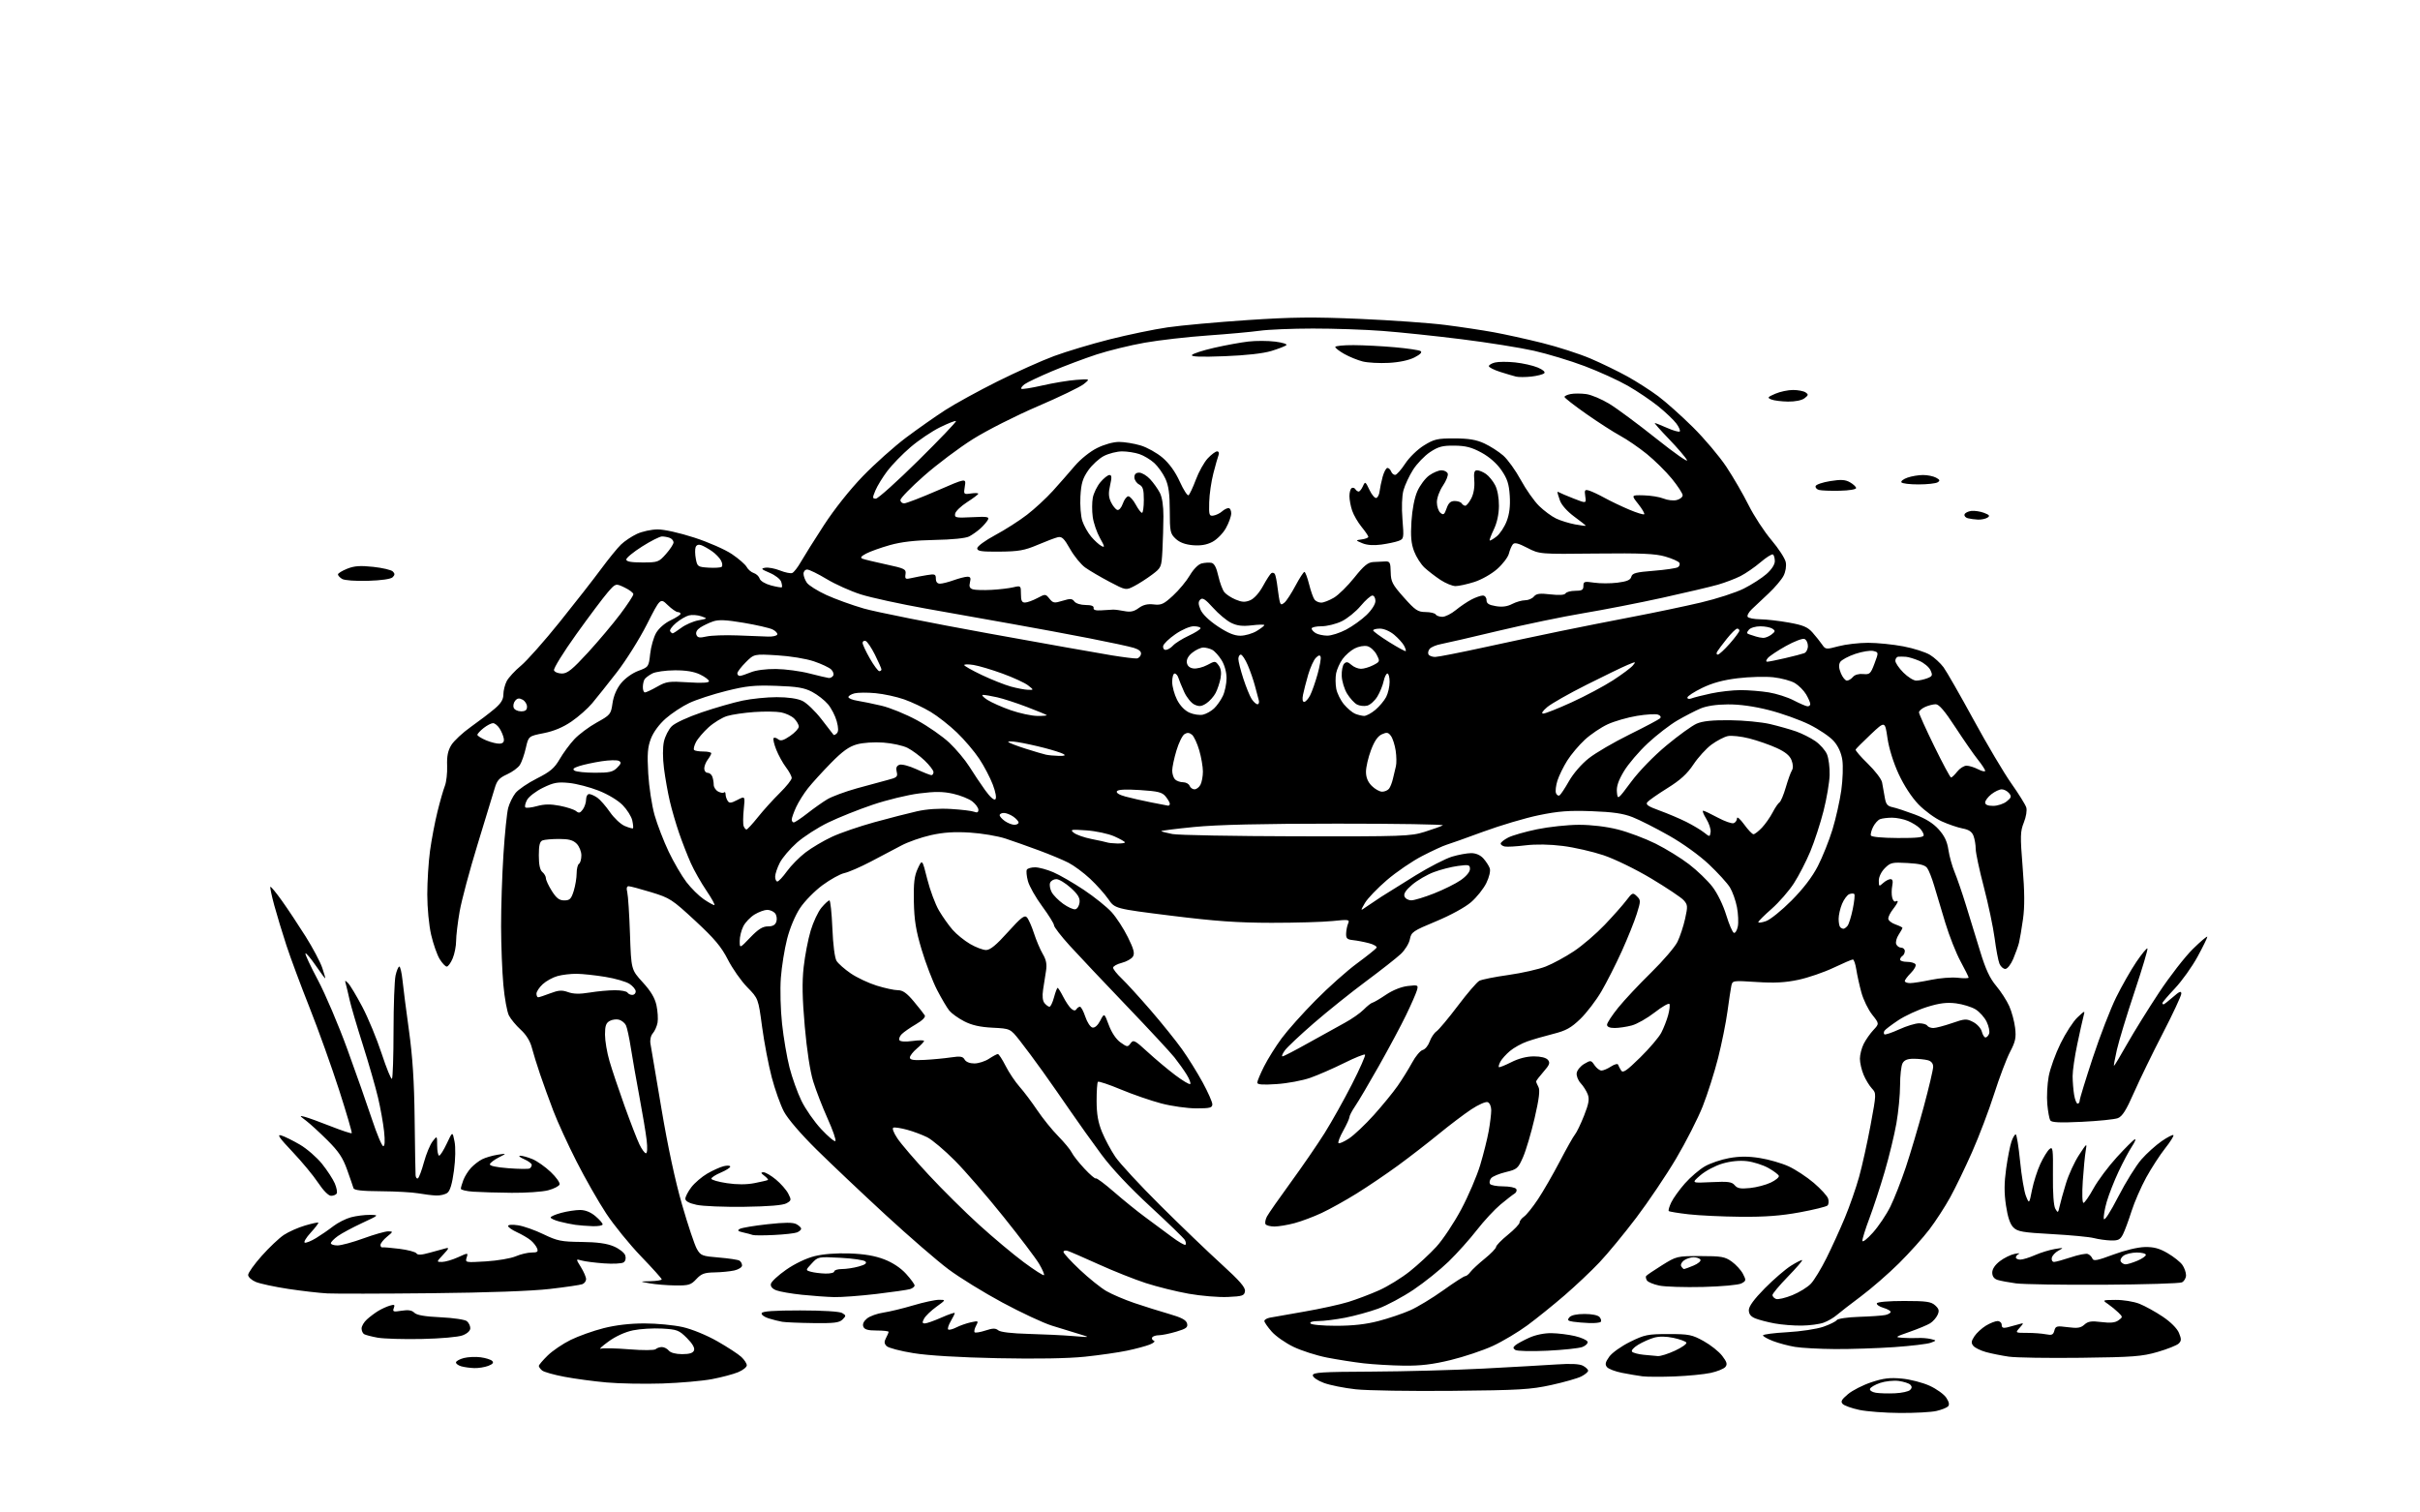 <?xml version="1.0" encoding="UTF-8" standalone="no"?>
<svg 
  version="1.1" 
  xmlns="http://www.w3.org/2000/svg" 
  xmlns:xlink="http://www.w3.org/1999/xlink" 
  xmlns:svg="http://www.w3.org/2000/svg"
  xmlns:rdf="http://www.w3.org/1999/02/22-rdf-syntax-ns#"
  xmlns:cc="http://creativecommons.org/ns#"
  xmlns:dc="http://purl.org/dc/elements/1.1/"
  viewBox="0 0 1024 640"
  width="1024"
  height="640"
>
<style>svg {background-color: white; }</style>"
<path stroke="none" fill="black" fill-rule="evenodd" d="M804.00,597.89C797.67,597.86 789.90,597.27 786.73,596.59C783.55,595.91 780.40,594.79 779.73,594.09C778.75,593.09 779.21,592.24 781.94,589.94C783.83,588.34 788.29,586.07 791.84,584.89C796.94,583.19 799.65,582.86 804.75,583.34C808.29,583.67 813.59,585.04 816.51,586.38C819.44,587.72 822.61,590.00 823.56,591.46C824.75,593.27 824.97,594.43 824.27,595.13C823.71,595.69 821.50,596.56 819.37,597.05C817.24,597.55 810.33,597.93 804.00,597.89zM801.79,589.57C804.69,589.44 807.59,588.81 808.24,588.16C809.07,587.33 809.09,586.69 808.32,585.92C807.73,585.33 805.50,584.62 803.37,584.34C801.24,584.07 797.73,584.44 795.58,585.17C793.42,585.90 791.48,587.03 791.27,587.68C791.05,588.33 792.13,589.07 793.69,589.33C795.24,589.59 798.88,589.70 801.79,589.57zM614.50,588.53C596.90,588.70 578.54,588.41 573.69,587.88C568.85,587.35 562.77,586.14 560.19,585.18C557.52,584.19 555.50,582.80 555.50,581.97C555.50,580.72 559.23,580.48 580.50,580.39C594.25,580.32 615.40,579.75 627.50,579.12C639.60,578.49 653.58,577.69 658.58,577.36C664.67,576.94 668.36,577.12 669.83,577.91C671.02,578.55 672.00,579.49 672.00,580.01C672.00,580.53 670.72,581.61 669.15,582.42C667.58,583.23 661.84,584.87 656.40,586.06C647.63,587.98 642.86,588.26 614.50,588.53zM280.23,585.42C272.68,585.66 262.08,585.47 256.67,584.98C251.27,584.50 243.24,583.42 238.82,582.58C234.40,581.75 230.16,580.55 229.39,579.91C228.63,579.28 228.00,578.41 228.00,577.99C228.00,577.57 229.69,575.58 231.75,573.57C233.81,571.55 238.20,568.58 241.50,566.96C244.80,565.34 251.06,563.11 255.41,562.01C260.55,560.70 266.61,560.00 272.71,560.00C277.88,560.00 285.17,560.70 288.91,561.55C292.86,562.45 299.01,564.98 303.57,567.57C307.88,570.03 312.45,573.01 313.71,574.20C314.97,575.38 316.00,576.97 316.00,577.73C316.00,578.48 314.36,579.79 312.35,580.63C310.34,581.47 305.38,582.79 301.33,583.56C297.28,584.34 287.79,585.17 280.23,585.42zM708.62,582.43C703.05,582.64 696.92,582.62 695.00,582.38C693.08,582.13 689.17,581.48 686.33,580.91C683.48,580.35 680.63,579.26 679.98,578.48C679.07,577.38 679.27,576.42 680.94,574.08C682.13,572.41 686.03,569.64 689.77,567.79C695.91,564.77 697.23,564.50 705.98,564.50C714.67,564.50 715.97,564.76 720.87,567.47C723.82,569.11 727.37,571.92 728.74,573.73C730.73,576.33 731.00,577.30 730.06,578.43C729.40,579.22 726.59,580.35 723.80,580.95C721.02,581.55 714.18,582.21 708.62,582.43zM200.68,578.90C198.93,578.85 196.46,578.51 195.19,578.15C193.92,577.79 192.91,577.05 192.94,576.50C192.97,575.95 194.46,575.12 196.25,574.65C198.04,574.19 201.24,574.04 203.37,574.33C205.50,574.61 207.71,575.31 208.28,575.88C209.01,576.61 208.49,577.24 206.60,577.96C205.10,578.53 202.44,578.96 200.68,578.90zM594.00,577.87C588.77,577.80 581.12,577.35 577.00,576.88C572.88,576.40 565.90,575.31 561.50,574.45C557.10,573.59 550.73,571.55 547.34,569.92C543.95,568.29 539.78,565.38 538.09,563.44C536.39,561.51 535.00,559.50 535.00,558.98C535.00,558.46 536.01,557.83 537.25,557.58C538.49,557.33 545.03,556.17 551.78,555.02C558.53,553.86 566.96,552.02 570.52,550.92C574.07,549.82 579.96,547.59 583.62,545.95C587.27,544.31 593.09,540.72 596.55,537.96C600.01,535.21 605.08,530.51 607.81,527.52C610.55,524.52 615.26,517.44 618.29,511.76C621.32,506.09 624.94,497.63 626.34,492.97C627.74,488.31 629.36,481.83 629.94,478.57C630.52,475.30 631.00,471.35 631.00,469.78C631.00,468.18 630.35,466.69 629.51,466.37C628.69,466.05 625.55,467.43 622.52,469.45C619.49,471.46 613.30,476.15 608.76,479.87C604.22,483.59 596.45,489.60 591.50,493.22C586.55,496.83 578.67,502.16 574.00,505.06C569.33,507.96 562.70,511.65 559.27,513.25C555.84,514.86 550.67,516.80 547.77,517.57C544.87,518.35 541.06,518.98 539.31,518.99C537.55,518.99 535.85,518.56 535.51,518.02C535.18,517.48 535.44,516.02 536.09,514.77C536.75,513.52 541.28,507.02 546.16,500.33C551.04,493.63 557.50,484.23 560.51,479.44C563.52,474.64 568.72,465.35 572.07,458.78C575.42,452.21 577.91,446.58 577.60,446.26C577.29,445.95 573.29,447.56 568.73,449.83C564.16,452.10 557.74,454.91 554.46,456.06C551.18,457.22 544.79,458.42 540.25,458.72C534.30,459.13 532.00,458.96 532.00,458.11C532.00,457.47 533.30,454.37 534.89,451.22C536.48,448.07 539.81,442.75 542.28,439.40C544.75,436.04 551.21,428.80 556.64,423.31C562.06,417.82 569.96,410.78 574.19,407.67C578.41,404.56 582.14,401.58 582.47,401.05C582.79,400.53 581.36,399.65 579.28,399.11C577.20,398.56 574.15,397.98 572.50,397.81C570.02,397.55 569.52,397.07 569.60,395.00C569.65,393.62 570.04,391.70 570.46,390.73C571.17,389.10 570.68,389.02 563.86,389.73C559.81,390.15 548.17,390.49 538.00,390.48C523.60,390.46 514.21,389.79 495.63,387.48C471.76,384.50 471.76,384.50 469.00,380.50C467.49,378.30 464.00,374.40 461.26,371.84C458.53,369.28 454.40,366.23 452.11,365.06C449.81,363.88 444.23,361.55 439.72,359.88C435.20,358.20 428.80,355.94 425.50,354.85C422.20,353.76 415.40,352.61 410.38,352.30C403.78,351.90 399.22,352.20 393.88,353.39C389.82,354.30 384.21,356.27 381.40,357.77C378.60,359.27 372.75,362.36 368.40,364.62C364.06,366.89 359.04,369.07 357.25,369.45C355.47,369.84 351.31,372.14 348.03,374.56C344.74,376.98 340.47,381.33 338.54,384.23C336.46,387.37 334.24,392.66 333.06,397.28C331.96,401.56 330.77,408.98 330.41,413.78C330.05,418.63 330.27,427.25 330.92,433.20C331.55,439.09 332.97,447.42 334.07,451.70C335.17,455.99 337.44,462.33 339.12,465.79C340.80,469.26 344.56,474.66 347.49,477.79C350.42,480.93 353.12,483.20 353.49,482.83C353.87,482.46 352.39,478.18 350.20,473.33C348.02,468.47 345.27,461.39 344.10,457.59C342.79,453.34 341.41,444.40 340.53,434.33C339.48,422.37 339.35,415.64 340.06,409.24C340.59,404.43 341.92,397.49 343.02,393.82C344.12,390.14 346.18,385.75 347.60,384.07C349.02,382.38 350.53,381.00 350.95,381.00C351.38,381.00 351.94,386.30 352.21,392.77C352.50,399.84 353.21,405.36 353.99,406.61C354.70,407.75 357.41,410.13 360.00,411.90C362.60,413.67 367.52,416.00 370.95,417.06C374.38,418.13 378.42,419.00 379.93,419.00C381.99,419.00 383.69,420.19 386.66,423.75C388.84,426.36 390.94,429.02 391.31,429.65C391.73,430.36 390.27,431.83 387.57,433.41C385.13,434.83 382.43,436.71 381.56,437.58C380.69,438.45 380.26,439.61 380.60,440.16C380.97,440.76 383.18,440.89 386.11,440.49C388.80,440.12 391.00,440.11 391.00,440.47C391.00,440.83 389.65,442.27 388.00,443.65C386.35,445.04 385.00,446.77 385.00,447.50C385.00,448.49 386.57,448.74 391.25,448.49C394.69,448.31 399.70,447.83 402.38,447.43C406.37,446.84 407.43,447.01 408.18,448.36C408.74,449.35 410.36,450.00 412.30,449.99C414.06,449.99 416.85,449.09 418.50,448.00C420.15,446.91 421.83,446.01 422.23,446.01C422.64,446.00 424.11,448.27 425.52,451.04C426.92,453.81 429.56,457.74 431.37,459.79C433.19,461.83 436.56,466.31 438.87,469.74C441.18,473.18 445.19,478.15 447.79,480.78C450.38,483.42 452.95,486.53 453.50,487.70C454.05,488.86 456.45,491.92 458.84,494.48C461.23,497.05 463.41,498.92 463.70,498.63C463.98,498.35 467.43,500.92 471.36,504.34C475.29,507.76 481.20,512.55 484.50,514.97C487.80,517.40 492.87,521.16 495.78,523.33C498.68,525.50 501.31,527.03 501.62,526.72C501.93,526.40 501.80,525.49 501.34,524.68C500.88,523.88 494.32,517.53 486.77,510.56C478.02,502.50 470.49,494.49 466.03,488.48C462.19,483.29 456.33,475.10 453.02,470.27C449.72,465.45 444.42,457.87 441.26,453.44C438.09,449.00 433.70,443.09 431.50,440.31C427.50,435.25 427.50,435.25 420.00,434.87C414.68,434.60 411.19,433.81 408.00,432.16C405.52,430.89 402.70,428.86 401.71,427.67C400.73,426.48 398.39,422.51 396.50,418.86C394.62,415.20 391.69,407.55 389.99,401.86C387.54,393.69 386.85,389.39 386.69,381.50C386.54,373.55 386.88,370.68 388.36,367.50C390.23,363.50 390.23,363.50 392.36,372.00C393.54,376.68 395.77,382.66 397.32,385.29C398.86,387.92 401.47,391.60 403.11,393.47C404.74,395.33 408.06,398.02 410.47,399.43C412.88,400.84 415.94,402.00 417.26,402.00C418.99,402.00 421.58,399.87 426.47,394.42C432.03,388.24 433.51,387.09 434.52,388.17C435.20,388.90 436.56,391.94 437.52,394.93C438.49,397.92 440.17,401.86 441.25,403.70C442.69,406.13 443.05,408.04 442.62,410.77C442.29,412.82 441.73,416.41 441.38,418.74C440.96,421.53 441.17,423.50 441.99,424.49C442.68,425.32 443.62,426.00 444.08,426.00C444.55,426.00 445.41,424.20 446.00,422.00C446.59,419.80 447.28,418.00 447.52,418.00C447.76,418.00 448.84,419.72 449.91,421.82C450.98,423.92 452.52,426.19 453.34,426.87C454.34,427.70 455.03,427.76 455.47,427.05C455.83,426.47 456.50,426.00 456.98,426.00C457.45,426.00 458.47,427.91 459.25,430.25C460.03,432.59 461.39,434.64 462.28,434.81C463.26,435.00 464.54,433.86 465.57,431.86C467.26,428.60 467.26,428.60 469.19,433.77C470.38,436.97 472.27,439.77 474.12,441.09C476.96,443.11 477.19,443.13 478.41,441.46C479.58,439.85 480.18,440.15 485.60,445.13C488.85,448.12 494.11,452.53 497.28,454.92C500.46,457.32 503.32,459.02 503.64,458.69C503.96,458.37 503.28,456.58 502.13,454.71C500.98,452.84 498.63,449.56 496.93,447.41C495.22,445.26 486.06,435.40 476.58,425.50C467.09,415.60 456.33,404.20 452.66,400.17C449.00,396.14 446.00,392.26 446.00,391.56C446.00,390.85 443.75,387.23 441.00,383.50C438.25,379.78 435.53,374.98 434.96,372.84C434.38,370.70 434.18,368.51 434.51,367.98C434.85,367.44 436.40,367.00 437.98,367.00C439.55,367.00 443.00,367.93 445.66,369.07C448.31,370.20 454.13,373.56 458.59,376.53C463.05,379.50 468.36,383.76 470.38,385.99C472.40,388.23 475.49,392.98 477.25,396.56C479.76,401.64 480.22,403.43 479.38,404.78C478.79,405.72 476.66,406.92 474.65,407.43C472.64,407.94 471.00,408.86 471.00,409.48C471.00,410.10 472.63,412.16 474.63,414.05C476.62,415.95 482.15,422.01 486.91,427.51C491.67,433.02 497.64,440.45 500.18,444.01C502.73,447.58 506.64,453.88 508.89,458.00C511.13,462.12 512.98,466.29 512.99,467.25C513.00,468.75 512.01,469.00 506.19,469.00C502.44,469.00 495.80,468.07 491.44,466.93C487.07,465.78 479.37,463.13 474.32,461.02C469.27,458.91 464.89,457.45 464.57,457.76C464.26,458.08 464.01,461.75 464.02,465.92C464.04,471.47 464.65,474.98 466.32,479.02C467.57,482.06 470.10,486.79 471.95,489.52C473.80,492.26 482.33,501.48 490.91,510.01C499.48,518.54 511.14,529.73 516.80,534.88C524.57,541.95 527.03,544.77 526.80,546.37C526.53,548.27 525.76,548.53 519.50,548.81C515.65,548.98 508.23,548.37 503.00,547.44C497.77,546.51 489.60,544.48 484.83,542.93C480.06,541.38 471.06,537.80 464.83,534.97C458.60,532.14 452.71,529.59 451.75,529.30C450.79,529.01 450.00,529.21 450.00,529.76C450.00,530.31 453.12,533.70 456.93,537.30C460.74,540.89 465.81,544.96 468.18,546.33C470.56,547.70 475.88,549.97 480.00,551.37C484.12,552.77 490.71,554.84 494.64,555.97C499.90,557.48 501.91,558.54 502.29,560.00C502.72,561.66 501.99,562.22 497.72,563.49C494.93,564.32 491.62,565.00 490.38,565.00C489.13,565.00 487.86,565.41 487.55,565.91C487.24,566.42 487.55,567.04 488.24,567.30C488.94,567.55 488.16,568.29 486.52,568.94C484.89,569.59 480.58,570.75 476.94,571.51C473.31,572.28 465.29,573.43 459.11,574.08C451.91,574.83 438.67,575.06 422.19,574.72C405.99,574.38 392.82,573.60 386.53,572.58C381.04,571.70 375.93,570.36 375.18,569.61C374.13,568.56 374.06,567.75 374.90,566.18C375.51,565.05 376.00,563.88 376.00,563.57C376.00,563.25 373.74,563.00 370.97,563.00C367.21,563.00 365.78,562.58 365.30,561.34C364.90,560.29 365.47,559.04 366.88,557.90C368.09,556.91 371.20,555.80 373.79,555.42C376.38,555.03 382.07,553.66 386.43,552.36C390.79,551.06 395.69,550.00 397.33,550.00C400.30,550.00 400.30,550.00 396.20,552.97C393.95,554.60 391.61,556.85 391.02,557.97C390.16,559.56 390.23,560.00 391.34,560.00C392.12,560.00 395.28,558.88 398.38,557.51C401.47,556.14 404.00,555.29 404.00,555.61C404.00,555.93 403.24,557.48 402.30,559.06C401.37,560.65 400.88,562.21 401.21,562.54C401.54,562.88 403.09,562.49 404.66,561.69C406.22,560.89 409.00,559.92 410.84,559.52C414.04,558.83 414.13,558.89 413.01,560.99C412.36,562.19 412.10,563.43 412.41,563.75C412.73,564.06 414.78,563.73 416.96,563.01C420.10,561.98 421.25,561.96 422.41,562.92C423.32,563.68 428.16,564.25 435.19,564.43C441.41,564.59 449.88,565.00 454.00,565.34C461.50,565.96 461.50,565.96 456.50,564.45C453.75,563.61 448.57,562.02 445.00,560.91C441.43,559.79 432.06,555.42 424.20,551.19C416.33,546.96 406.03,540.61 401.30,537.07C396.57,533.53 384.55,523.13 374.60,513.96C364.64,504.78 351.54,492.38 345.47,486.39C338.88,479.89 333.35,473.44 331.73,470.39C330.24,467.58 327.91,461.05 326.56,455.89C325.20,450.73 323.36,441.10 322.47,434.50C320.86,422.50 320.86,422.50 316.18,417.72C313.61,415.09 309.93,409.85 308.00,406.07C305.22,400.62 302.38,397.23 294.19,389.64C284.39,380.56 283.46,379.96 275.54,377.54C270.96,376.14 266.66,375.00 266.00,375.00C265.20,375.00 265.00,375.86 265.42,377.54C265.77,378.94 266.29,386.88 266.57,395.20C267.09,410.31 267.09,410.31 271.96,415.65C275.42,419.43 277.11,422.28 277.79,425.45C278.31,427.90 278.51,431.17 278.24,432.71C277.96,434.24 277.07,436.27 276.25,437.21C275.36,438.23 274.96,440.04 275.25,441.71C275.52,443.24 277.61,455.63 279.90,469.23C282.54,484.97 285.70,499.70 288.60,509.73C291.10,518.41 293.93,526.85 294.88,528.50C296.49,531.31 297.09,531.54 304.19,532.12C308.36,532.46 312.27,533.05 312.89,533.43C313.50,533.81 314.00,534.73 314.00,535.48C314.00,536.23 312.54,537.17 310.75,537.58C308.96,537.99 305.18,538.36 302.35,538.41C298.07,538.48 296.76,538.97 294.64,541.25C292.36,543.71 291.43,543.99 285.80,543.93C282.33,543.89 277.48,543.49 275.00,543.05C270.50,542.25 270.50,542.25 275.25,542.13C277.86,542.06 280.00,541.71 280.00,541.35C280.00,540.99 276.05,536.60 271.23,531.60C266.41,526.59 259.79,518.45 256.52,513.50C253.25,508.55 247.60,498.65 243.97,491.50C240.33,484.35 235.92,474.73 234.17,470.13C232.41,465.53 229.89,458.56 228.55,454.63C227.22,450.71 225.63,445.58 225.02,443.24C224.32,440.53 222.61,437.78 220.36,435.74C218.40,433.96 216.15,431.25 215.35,429.71C214.56,428.18 213.49,422.33 212.99,416.71C212.48,411.10 212.05,399.98 212.03,392.00C212.01,384.02 212.46,370.30 213.03,361.50C213.59,352.70 214.50,343.87 215.03,341.89C215.56,339.90 216.95,337.07 218.10,335.60C219.26,334.12 223.33,331.35 227.15,329.42C232.81,326.57 234.59,325.07 236.80,321.26C238.28,318.70 241.07,314.90 243.00,312.83C244.93,310.75 249.20,307.56 252.49,305.74C258.27,302.54 258.51,302.24 259.18,297.57C259.63,294.46 260.92,291.43 262.79,289.11C264.49,287.02 267.55,284.82 270.10,283.87C274.44,282.26 274.51,282.16 275.11,276.70C275.44,273.66 276.58,269.67 277.63,267.83C278.74,265.89 281.28,263.67 283.73,262.50C286.04,261.40 287.94,260.16 287.96,259.75C287.98,259.34 287.46,259.00 286.80,259.00C286.14,259.00 284.20,257.65 282.50,256.00C279.41,253.01 279.41,253.01 273.70,264.25C270.56,270.44 264.84,279.55 260.99,284.50C257.14,289.45 252.46,295.33 250.58,297.57C248.71,299.80 244.78,303.28 241.84,305.29C238.27,307.74 234.37,309.38 230.07,310.23C223.64,311.50 223.64,311.50 222.50,316.50C221.88,319.25 220.75,322.47 220.00,323.66C219.25,324.85 216.80,326.65 214.56,327.66C211.27,329.15 210.28,330.26 209.34,333.50C208.70,335.70 205.43,346.42 202.08,357.32C198.73,368.22 195.31,380.99 194.49,385.70C193.67,390.41 193.00,396.02 193.00,398.16C193.00,400.31 192.35,403.62 191.55,405.53C190.75,407.44 189.62,409.00 189.04,409.00C188.45,409.00 187.09,407.55 186.02,405.79C184.94,404.02 183.33,399.41 182.43,395.54C181.51,391.54 180.80,384.17 180.80,378.50C180.80,373.00 181.32,364.68 181.96,360.00C182.60,355.32 184.01,347.90 185.10,343.50C186.18,339.10 187.60,334.17 188.24,332.55C188.88,330.93 189.31,327.11 189.20,324.05C189.04,320.00 189.52,317.63 190.97,315.27C192.06,313.49 195.77,310.03 199.23,307.58C202.68,305.14 207.19,301.70 209.25,299.95C212.01,297.61 213.00,295.99 213.00,293.83C213.00,292.22 213.64,289.69 214.42,288.20C215.20,286.72 217.90,283.78 220.44,281.68C222.97,279.58 230.35,271.26 236.84,263.18C243.33,255.11 251.21,245.02 254.35,240.76C257.49,236.51 261.28,231.85 262.78,230.41C264.28,228.97 267.30,226.95 269.50,225.92C271.70,224.89 275.65,224.03 278.27,224.02C281.04,224.01 287.52,225.45 293.77,227.48C299.74,229.41 306.82,232.52 309.72,234.48C312.59,236.42 315.40,238.88 315.97,239.94C316.53,241.00 317.88,242.14 318.95,242.48C320.02,242.82 321.15,243.89 321.45,244.85C321.77,245.85 323.80,247.07 326.24,247.72C328.57,248.34 330.64,248.69 330.83,248.50C331.03,248.31 330.90,247.26 330.55,246.17C330.21,245.08 328.03,243.38 325.71,242.40C322.07,240.86 321.81,240.57 323.82,240.23C325.10,240.02 327.90,240.54 330.04,241.40C332.19,242.26 334.52,242.74 335.22,242.46C335.92,242.19 337.58,240.06 338.90,237.73C340.23,235.40 344.61,228.42 348.64,222.22C353.05,215.44 359.64,207.15 365.13,201.47C370.17,196.26 378.39,188.93 383.39,185.17C388.40,181.42 395.88,176.17 400.00,173.51C404.12,170.85 414.02,165.42 422.00,161.43C429.98,157.45 440.77,152.61 446.00,150.67C451.23,148.74 461.80,145.56 469.50,143.61C477.20,141.66 488.23,139.37 494.00,138.53C499.77,137.68 515.02,136.30 527.88,135.44C547.03,134.17 555.66,134.08 575.57,134.94C588.94,135.52 605.20,136.68 611.69,137.52C618.19,138.35 627.33,139.73 632.00,140.58C636.67,141.43 645.90,143.46 652.49,145.10C659.09,146.74 668.32,149.72 672.99,151.71C677.67,153.71 684.72,157.13 688.65,159.31C692.58,161.49 698.43,165.24 701.65,167.65C704.87,170.05 711.48,175.95 716.34,180.76C721.19,185.57 727.56,193.10 730.48,197.50C733.40,201.90 737.64,209.21 739.90,213.75C742.17,218.29 746.50,224.92 749.54,228.50C752.57,232.07 755.31,236.29 755.62,237.86C755.96,239.54 755.57,241.93 754.68,243.66C753.84,245.27 751.03,248.60 748.42,251.05C745.82,253.50 742.61,256.52 741.29,257.76C739.97,259.00 739.17,260.46 739.51,261.01C739.84,261.55 742.23,262.02 744.81,262.05C747.39,262.08 752.85,262.70 756.95,263.44C762.98,264.52 764.89,265.32 766.95,267.65C768.35,269.23 770.17,271.52 771.00,272.72C772.46,274.85 772.66,274.87 777.97,273.45C780.98,272.65 786.60,272.00 790.47,272.00C794.34,272.00 801.06,272.68 805.40,273.51C809.75,274.34 814.82,275.96 816.67,277.11C818.53,278.25 821.09,280.61 822.38,282.34C823.66,284.08 829.37,294.05 835.07,304.50C840.76,314.95 847.96,327.10 851.07,331.50C854.18,335.90 857.02,340.47 857.39,341.64C857.78,342.87 857.34,345.60 856.37,348.03C854.85,351.84 854.80,353.73 855.86,366.93C856.71,377.45 856.75,383.68 856.01,388.94C855.44,392.98 854.68,397.46 854.33,398.89C853.97,400.33 852.87,403.41 851.88,405.75C850.85,408.16 849.40,410.00 848.51,410.00C847.66,410.00 846.54,408.99 846.04,407.75C845.53,406.51 844.62,401.68 844.01,397.00C843.39,392.32 841.34,382.59 839.45,375.37C837.55,368.15 836.00,360.87 836.00,359.19C836.00,357.51 835.58,355.03 835.07,353.69C834.41,351.94 833.09,351.05 830.44,350.56C828.41,350.17 824.44,348.82 821.62,347.55C818.80,346.28 814.38,343.05 811.79,340.37C808.91,337.39 805.66,332.40 803.39,327.50C801.15,322.64 799.29,316.66 798.66,312.28C797.61,305.07 797.61,305.07 791.56,310.78C788.23,313.93 785.36,316.80 785.19,317.17C785.02,317.54 787.35,320.24 790.37,323.17C793.38,326.10 796.08,329.62 796.37,331.00C796.65,332.38 797.16,335.18 797.49,337.24C797.98,340.29 798.59,341.09 800.79,341.55C802.28,341.86 806.51,343.25 810.19,344.63C814.75,346.33 817.98,348.34 820.31,350.92C822.78,353.66 823.93,356.06 824.45,359.60C824.85,362.30 826.03,366.52 827.06,369.00C828.09,371.48 830.26,377.77 831.87,383.00C833.49,388.23 836.20,397.07 837.91,402.65C840.18,410.11 841.97,413.96 844.65,417.15C846.66,419.54 849.16,423.41 850.20,425.75C851.24,428.09 852.36,432.23 852.68,434.95C853.17,439.09 852.82,440.74 850.54,445.10C849.05,447.96 846.01,455.97 843.80,462.90C841.59,469.83 837.39,480.90 834.46,487.50C831.54,494.10 827.37,502.73 825.19,506.67C823.02,510.61 819.08,516.69 816.44,520.17C813.80,523.65 808.01,530.10 803.57,534.51C799.13,538.91 791.90,545.20 787.50,548.49C783.10,551.78 778.46,555.38 777.18,556.48C775.91,557.59 773.43,559.03 771.68,559.67C769.93,560.32 765.75,560.88 762.39,560.92C759.02,560.97 753.85,560.55 750.89,560.00C747.92,559.45 744.26,558.49 742.75,557.88C740.83,557.10 740.00,556.04 740.00,554.37C740.00,552.77 742.22,549.74 746.75,545.14C750.46,541.38 755.46,537.08 757.84,535.58C760.23,534.08 762.36,533.02 762.56,533.23C762.77,533.44 760.03,536.60 756.47,540.27C752.91,543.93 750.00,547.41 750.00,548.00C750.00,548.58 750.68,549.32 751.51,549.64C752.34,549.96 755.44,549.24 758.39,548.05C761.34,546.85 764.89,544.66 766.27,543.18C767.66,541.71 770.63,536.82 772.87,532.32C775.12,527.82 778.60,520.17 780.62,515.32C782.64,510.47 785.36,502.68 786.66,498.00C787.96,493.32 790.15,483.46 791.52,476.07C793.99,462.73 793.99,462.62 792.05,460.55C790.98,459.41 789.40,456.81 788.55,454.77C787.70,452.73 787.00,449.68 787.00,447.98C787.00,446.29 787.73,443.46 788.61,441.70C789.50,439.94 791.35,437.30 792.73,435.83C795.22,433.16 795.22,433.16 792.18,429.33C790.51,427.22 788.47,423.02 787.64,420.00C786.81,416.98 785.84,412.59 785.48,410.25C785.12,407.91 784.46,406.00 784.02,406.00C783.57,406.00 779.88,407.58 775.82,409.51C771.75,411.44 765.07,413.73 760.96,414.60C755.40,415.78 750.90,416.02 743.29,415.53C733.18,414.88 733.07,414.89 732.59,417.19C732.33,418.46 731.59,423.32 730.96,428.00C730.33,432.68 728.55,441.51 727.01,447.63C725.46,453.75 722.53,462.97 720.49,468.13C718.45,473.28 713.38,483.24 709.22,490.26C705.06,497.28 697.48,508.53 692.38,515.26C687.28,521.99 680.27,530.50 676.80,534.16C673.34,537.82 666.67,544.12 661.98,548.16C657.30,552.20 650.26,557.87 646.34,560.77C642.42,563.66 635.82,567.60 631.67,569.52C627.53,571.43 619.49,574.12 613.82,575.50C606.15,577.36 601.06,577.96 594.00,577.87zM880.50,574.54C866.75,574.71 853.02,574.50 850.00,574.06C846.98,573.62 842.64,572.75 840.37,572.13C838.09,571.50 835.68,570.32 835.00,569.50C834.01,568.30 834.09,567.51 835.44,565.46C836.36,564.05 838.55,562.03 840.30,560.96C842.06,559.88 844.29,559.01 845.25,559.00C846.21,559.00 847.00,559.73 847.00,560.62C847.00,561.79 847.62,562.08 849.25,561.70C850.49,561.40 852.62,560.83 854.00,560.42C856.49,559.69 856.49,559.69 854.60,561.84C852.69,564.00 852.69,564.00 857.72,564.00C860.49,564.00 864.09,564.27 865.73,564.60C868.21,565.09 868.81,564.83 869.28,563.05C869.79,561.10 870.28,560.97 874.94,561.59C879.06,562.13 880.43,561.92 881.99,560.51C883.55,559.10 884.94,558.89 889.21,559.42C893.02,559.90 895.04,559.69 896.40,558.69C898.27,557.33 898.27,557.27 896.38,555.40C895.32,554.36 893.34,552.74 891.98,551.80C889.51,550.11 889.53,550.10 895.23,550.05C898.38,550.02 902.88,550.75 905.23,551.67C907.58,552.60 912.02,555.04 915.10,557.11C918.50,559.39 921.21,562.10 922.00,564.00C923.08,566.61 923.07,567.36 921.90,568.51C921.13,569.26 917.12,570.86 913.00,572.06C906.36,573.98 902.64,574.27 880.50,574.54zM701.50,573.82C702.60,573.91 705.89,572.87 708.82,571.50C711.74,570.14 713.88,568.61 713.56,568.10C713.24,567.58 710.80,566.69 708.13,566.12C704.98,565.45 702.10,565.41 699.89,566.03C698.03,566.56 694.98,567.92 693.12,569.06C691.18,570.25 690.11,571.50 690.62,572.00C691.10,572.48 693.30,573.05 695.50,573.27C697.70,573.48 700.40,573.74 701.50,573.82zM288.65,573.00C291.76,573.00 293.24,572.53 293.67,571.41C294.07,570.38 293.00,568.53 290.66,566.19C287.32,562.85 286.49,562.54 280.18,562.18C276.40,561.97 270.86,562.30 267.87,562.92C264.51,563.62 260.51,565.44 257.46,567.67C254.73,569.65 253.25,571.02 254.18,570.70C255.10,570.38 260.50,570.49 266.18,570.95C272.12,571.43 276.90,571.40 277.45,570.89C277.97,570.40 279.15,570.00 280.08,570.00C281.00,570.00 282.32,570.67 283.00,571.50C283.76,572.42 285.95,573.00 288.65,573.00zM654.72,571.55C647.99,571.87 641.92,571.72 641.20,571.23C640.15,570.49 640.16,570.12 641.26,569.20C642.01,568.58 644.61,567.17 647.06,566.06C649.74,564.84 653.48,564.07 656.50,564.12C659.25,564.16 663.71,564.71 666.42,565.35C669.12,565.98 671.52,567.06 671.75,567.74C671.98,568.43 670.99,569.43 669.55,569.98C668.12,570.52 661.45,571.23 654.72,571.55zM776.50,570.85C769.90,570.80 762.26,570.39 759.53,569.93C756.79,569.48 752.63,568.37 750.28,567.47C747.93,566.57 746.00,565.49 746.00,565.06C746.00,564.64 750.61,564.03 756.25,563.72C761.89,563.41 768.75,562.37 771.50,561.42C774.25,560.46 776.82,559.19 777.21,558.59C777.61,557.98 781.79,557.37 786.71,557.21C791.55,557.06 796.51,556.71 797.75,556.44C798.99,556.18 800.00,555.59 800.00,555.13C800.00,554.67 798.62,553.89 796.92,553.39C795.23,552.90 794.00,552.05 794.17,551.50C794.37,550.91 799.10,550.50 805.65,550.50C815.08,550.50 817.11,550.78 818.83,552.35C820.46,553.82 820.67,554.63 819.86,556.40C819.31,557.61 817.90,559.21 816.73,559.94C815.56,560.67 811.65,562.30 808.05,563.56C801.85,565.73 801.69,565.86 805.00,566.09C806.92,566.23 809.85,566.26 811.50,566.17C813.15,566.07 815.62,566.27 817.00,566.60C819.50,567.22 819.50,567.22 817.00,568.17C815.62,568.70 808.65,569.53 801.50,570.03C794.35,570.52 783.10,570.89 776.50,570.85zM178.50,566.58C170.80,566.74 162.39,566.49 159.80,566.03C157.22,565.56 154.63,564.89 154.05,564.53C153.47,564.17 153.00,563.09 153.00,562.12C153.00,561.14 154.01,559.43 155.25,558.31C156.49,557.18 158.62,555.58 160.00,554.74C161.38,553.90 163.58,552.88 164.90,552.49C166.91,551.89 167.19,552.05 166.63,553.52C166.04,555.05 166.43,555.19 169.91,554.63C172.73,554.18 174.28,554.42 175.33,555.48C176.36,556.50 179.77,557.09 186.46,557.40C191.81,557.65 196.76,558.39 197.56,559.05C198.35,559.71 199.00,561.05 199.00,562.02C199.00,563.11 197.73,564.29 195.75,565.05C193.89,565.76 186.51,566.41 178.50,566.58zM565.37,561.00C572.44,561.00 578.01,560.37 583.32,558.98C587.55,557.88 593.55,555.85 596.66,554.47C599.77,553.10 606.08,549.28 610.68,545.99C615.28,542.69 619.46,540.00 619.97,540.00C620.47,540.00 621.47,539.20 622.19,538.22C622.91,537.25 625.64,534.72 628.25,532.60C630.86,530.49 633.02,528.25 633.05,527.63C633.08,527.01 635.32,524.70 638.04,522.50C640.75,520.30 642.98,517.96 642.99,517.31C642.99,516.65 643.85,515.52 644.89,514.79C645.94,514.06 648.60,510.74 650.81,507.41C653.02,504.08 657.16,496.89 660.02,491.43C662.87,485.97 665.77,480.82 666.47,480.00C667.16,479.18 668.88,475.61 670.28,472.08C672.27,467.04 672.61,465.09 671.84,463.08C671.31,461.66 669.96,459.53 668.85,458.35C667.74,457.16 666.98,455.22 667.17,454.03C667.35,452.83 668.78,451.10 670.35,450.18C673.10,448.56 673.25,448.58 674.72,450.75C675.56,451.99 676.88,453.00 677.66,453.00C678.43,453.00 680.26,452.22 681.71,451.27C683.16,450.32 684.50,449.98 684.69,450.52C684.88,451.06 685.45,452.17 685.97,452.98C686.72,454.17 688.30,453.10 694.02,447.48C697.93,443.64 701.95,438.93 702.95,437.00C703.96,435.07 705.26,431.74 705.85,429.59C706.44,427.45 706.69,425.30 706.40,424.83C706.10,424.36 703.31,425.96 700.18,428.40C697.06,430.83 692.70,433.31 690.50,433.91C688.30,434.50 685.04,434.99 683.25,434.99C681.14,435.00 680.00,434.51 680.00,433.61C680.00,432.84 682.14,429.58 684.75,426.36C687.36,423.14 693.63,416.45 698.69,411.50C703.74,406.55 708.75,400.70 709.82,398.50C710.89,396.30 712.34,391.91 713.04,388.75C714.21,383.48 714.16,382.84 712.41,380.90C711.37,379.75 705.22,375.64 698.76,371.77C692.14,367.81 683.31,363.51 678.54,361.90C673.88,360.34 666.12,358.56 661.28,357.96C655.76,357.26 649.90,357.17 645.50,357.70C641.65,358.17 637.71,358.40 636.75,358.20C635.79,358.01 635.00,357.45 635.00,356.95C635.00,356.46 636.43,355.31 638.17,354.41C639.91,353.51 645.42,351.93 650.42,350.90C655.41,349.87 663.37,349.02 668.09,349.01C673.40,349.01 679.70,349.76 684.59,350.99C688.94,352.09 696.10,354.78 700.50,356.96C704.90,359.14 711.30,363.08 714.72,365.72C718.15,368.35 722.58,372.62 724.58,375.21C726.70,377.97 729.12,382.92 730.42,387.15C731.63,391.12 733.10,394.53 733.68,394.73C734.26,394.92 735.01,393.71 735.34,392.04C735.68,390.37 735.51,386.70 734.98,383.87C734.44,381.05 733.09,377.27 731.99,375.48C730.88,373.68 726.87,369.29 723.09,365.72C719.03,361.90 712.08,356.89 706.15,353.54C700.62,350.41 693.72,346.91 690.80,345.77C686.83,344.21 682.50,343.58 673.50,343.25C663.89,342.90 659.43,343.24 651.14,344.95C645.45,346.12 634.87,349.26 627.64,351.92C620.41,354.58 613.38,357.09 612.00,357.49C610.62,357.90 606.04,360.02 601.81,362.20C597.57,364.38 590.82,368.99 586.81,372.44C582.79,375.89 578.62,380.24 577.55,382.11C575.60,385.50 575.60,385.50 578.05,383.77C579.40,382.82 582.30,380.88 584.50,379.45C586.70,378.03 593.23,373.96 599.00,370.41C604.77,366.86 611.72,363.29 614.43,362.48C617.14,361.67 620.78,361.00 622.51,361.00C624.50,361.00 626.39,361.82 627.68,363.25C628.79,364.49 630.00,366.35 630.37,367.39C630.77,368.51 630.18,371.05 628.94,373.63C627.78,376.02 624.87,379.67 622.48,381.74C619.93,383.94 613.78,387.30 607.65,389.85C597.88,393.90 597.15,394.41 596.58,397.41C596.25,399.18 594.52,402.00 592.74,403.67C590.96,405.34 584.33,410.55 578.00,415.25C571.67,419.95 561.77,427.88 556.00,432.88C550.23,437.88 544.67,443.10 543.67,444.48C542.66,445.87 542.21,447.00 542.67,447.00C543.13,447.00 548.00,444.48 553.50,441.39C559.00,438.31 565.94,434.47 568.93,432.85C571.92,431.24 575.56,428.70 577.03,427.21C578.49,425.72 580.17,424.40 580.75,424.28C581.33,424.16 583.91,422.64 586.49,420.90C589.37,418.96 592.94,417.54 595.71,417.22C600.09,416.73 600.20,416.79 599.54,419.11C599.16,420.42 597.11,425.10 594.98,429.50C592.86,433.90 587.68,443.57 583.49,451.00C579.30,458.43 574.77,466.10 573.43,468.05C572.10,470.01 571.00,472.09 571.00,472.68C571.00,473.27 569.82,475.85 568.39,478.43C566.95,481.00 566.04,483.37 566.37,483.70C566.69,484.03 568.71,483.13 570.85,481.72C572.99,480.30 577.70,475.85 581.32,471.82C584.94,467.79 589.47,462.25 591.39,459.50C593.31,456.75 596.07,452.31 597.52,449.64C598.96,446.96 600.99,444.55 602.01,444.29C603.04,444.02 604.35,442.42 604.94,440.74C605.53,439.06 606.84,437.10 607.86,436.39C608.87,435.67 612.95,430.80 616.91,425.55C620.87,420.30 624.95,415.56 625.97,415.02C626.99,414.47 632.52,413.36 638.26,412.56C644.00,411.75 651.12,410.14 654.08,408.97C657.04,407.80 662.39,404.90 665.98,402.51C669.57,400.13 675.43,395.10 679.01,391.34C682.59,387.58 686.71,382.93 688.17,381.00C690.70,377.67 690.92,377.59 692.61,379.23C694.30,380.88 694.30,381.20 692.58,386.73C691.58,389.90 688.73,397.00 686.24,402.50C683.75,408.00 679.87,415.65 677.62,419.50C675.37,423.35 671.35,428.59 668.71,431.15C664.77,434.95 662.66,436.12 657.19,437.50C653.51,438.42 648.57,439.86 646.21,440.69C643.85,441.52 640.58,443.33 638.94,444.71C637.30,446.09 635.48,448.11 634.90,449.19C634.31,450.28 634.01,451.34 634.22,451.55C634.43,451.76 636.79,450.82 639.47,449.47C642.59,447.88 646.03,447.00 649.05,447.00C652.00,447.00 654.22,447.56 654.99,448.49C656.01,449.71 655.67,450.61 653.11,453.52C651.40,455.47 650.00,457.31 650.00,457.60C650.00,457.89 650.45,458.96 650.99,459.98C651.70,461.31 651.24,465.01 649.35,473.17C647.90,479.40 645.70,486.81 644.47,489.62C642.35,494.45 641.93,494.82 637.16,495.96C634.38,496.63 631.59,497.79 630.96,498.54C630.34,499.30 630.12,500.38 630.47,500.96C630.83,501.53 633.31,502.00 636.00,502.00C638.69,502.00 641.19,502.50 641.57,503.11C641.95,503.72 641.64,504.60 640.88,505.06C640.12,505.51 637.44,507.60 634.92,509.69C632.40,511.79 627.90,516.64 624.92,520.48C621.94,524.32 616.58,530.31 613.00,533.79C609.42,537.26 602.74,542.63 598.14,545.72C593.55,548.80 586.80,552.42 583.14,553.75C579.49,555.08 573.20,556.81 569.16,557.59C565.13,558.36 560.04,559.00 557.85,559.00C555.46,559.00 554.13,559.40 554.50,560.00C554.85,560.56 559.61,561.00 565.37,561.00zM344.18,559.86C338.31,559.79 332.38,559.54 331.00,559.31C329.62,559.08 327.01,558.42 325.20,557.85C323.38,557.28 322.07,556.29 322.29,555.66C322.56,554.85 327.44,554.50 338.59,554.50C348.22,554.51 355.23,554.94 356.34,555.59C358.05,556.61 358.06,556.79 356.52,558.34C355.16,559.70 352.92,559.98 344.18,559.86zM672.58,559.85C670.34,559.77 667.23,559.51 665.69,559.28C663.38,558.93 663.09,558.60 664.06,557.43C664.81,556.52 667.17,556.00 670.50,556.00C673.68,556.00 676.20,556.53 676.87,557.34C677.48,558.08 677.69,558.98 677.32,559.34C676.96,559.70 674.83,559.93 672.58,559.85zM353.00,548.86C349.98,548.79 343.83,548.35 339.34,547.88C334.86,547.41 329.99,546.57 328.52,546.01C326.80,545.35 325.97,544.39 326.19,543.28C326.37,542.33 329.27,539.64 332.64,537.29C336.29,534.74 341.12,532.43 344.63,531.55C348.30,530.63 353.87,530.19 359.50,530.39C365.75,530.61 370.23,531.38 374.17,532.90C377.75,534.28 381.16,536.54 383.42,539.05C385.39,541.22 387.00,543.42 387.00,543.94C387.00,544.45 386.15,545.14 385.10,545.47C384.06,545.80 377.65,546.72 370.85,547.53C364.06,548.33 356.02,548.93 353.00,548.86zM182.50,547.22C161.60,547.44 141.80,547.47 138.50,547.30C135.20,547.13 127.78,546.27 122.00,545.40C116.22,544.52 110.04,543.20 108.25,542.45C106.46,541.71 105.00,540.37 105.00,539.48C105.00,538.59 107.59,534.96 110.75,531.41C113.91,527.86 118.12,523.88 120.10,522.56C122.09,521.24 126.10,519.45 129.02,518.59C131.95,517.72 134.50,517.16 134.69,517.36C134.88,517.55 133.44,519.45 131.48,521.59C129.52,523.73 128.39,525.63 128.96,525.82C129.53,526.01 131.68,525.14 133.75,523.88C135.81,522.63 139.07,520.38 141.00,518.88C142.93,517.39 146.30,515.68 148.50,515.09C150.70,514.50 154.30,514.04 156.50,514.07C160.50,514.13 160.50,514.13 153.22,517.52C149.21,519.39 144.60,521.86 142.97,523.02C141.33,524.19 140.00,525.56 140.00,526.07C140.00,526.58 141.26,527.00 142.81,527.00C144.35,527.00 149.32,525.65 153.84,524.00C158.36,522.35 163.06,521.02 164.28,521.04C166.42,521.07 166.40,521.15 163.75,523.32C162.24,524.56 161.00,526.12 161.00,526.79C161.00,527.45 161.34,527.92 161.75,527.81C162.16,527.71 165.43,527.99 169.00,528.43C172.57,528.88 175.81,529.74 176.20,530.34C176.70,531.13 178.24,531.07 181.70,530.11C184.34,529.38 187.40,528.54 188.50,528.25C190.17,527.80 190.01,528.24 187.56,530.86C184.63,534.00 184.63,534.00 187.06,533.98C188.40,533.97 191.44,533.08 193.81,532.00C198.12,530.04 198.12,530.04 197.45,532.17C196.79,534.25 196.95,534.28 205.64,533.75C210.51,533.45 216.17,532.48 218.22,531.60C220.26,530.72 223.29,530.00 224.94,530.00C227.38,530.00 227.81,529.68 227.27,528.25C226.90,527.29 225.68,525.74 224.55,524.81C223.42,523.88 220.81,522.35 218.75,521.41C216.69,520.47 215.00,519.28 215.00,518.76C215.00,518.22 216.81,518.10 219.25,518.48C221.59,518.84 226.43,520.55 230.00,522.28C235.82,525.09 237.50,525.43 246.00,525.52C252.70,525.59 256.74,526.15 259.71,527.40C262.04,528.39 264.21,530.10 264.57,531.22C264.96,532.44 264.68,533.62 263.86,534.18C263.11,534.69 259.35,534.88 255.50,534.59C251.65,534.31 247.41,533.76 246.07,533.37C243.63,532.67 243.63,532.67 245.82,536.20C247.02,538.15 248.00,540.42 248.00,541.26C248.00,542.10 247.29,543.06 246.42,543.39C245.55,543.73 239.36,544.64 232.67,545.41C225.03,546.30 206.34,546.98 182.50,547.22zM720.61,544.57C712.85,544.76 704.51,544.50 702.07,543.98C699.64,543.47 697.30,542.49 696.89,541.82C696.47,541.15 696.31,540.31 696.52,539.97C696.73,539.62 699.74,537.58 703.20,535.42C709.43,531.54 709.60,531.50 719.50,531.50C728.37,531.50 729.87,531.76 732.77,533.83C734.56,535.11 736.70,537.45 737.52,539.04C738.92,541.74 738.88,541.99 736.87,543.07C735.65,543.72 728.61,544.37 720.61,544.57zM890.00,543.63C872.67,543.72 856.02,543.46 853.00,543.05C849.98,542.64 846.49,541.98 845.25,541.59C843.75,541.10 843.00,540.07 843.00,538.48C843.00,536.97 844.19,535.20 846.25,533.63C848.04,532.27 850.85,530.89 852.50,530.57C854.15,530.25 854.94,530.25 854.25,530.58C853.56,530.90 853.00,531.58 853.00,532.08C853.00,532.59 853.84,533.00 854.87,533.00C855.90,533.00 858.72,532.14 861.12,531.08C863.53,530.02 867.30,528.87 869.50,528.51C873.27,527.89 873.36,527.93 871.01,529.20C869.64,529.94 868.37,531.33 868.19,532.28C868.00,533.22 868.45,533.99 869.18,533.98C869.90,533.96 873.10,533.08 876.28,532.02C879.46,530.95 882.68,530.32 883.45,530.62C884.22,530.91 885.09,531.79 885.39,532.57C885.82,533.71 887.51,533.39 894.21,530.88C899.06,529.07 904.60,527.74 907.55,527.68C911.37,527.60 913.72,528.23 917.25,530.30C919.81,531.80 922.60,534.02 923.45,535.24C924.30,536.45 925.00,538.42 925.00,539.62C925.00,540.81 924.21,542.16 923.25,542.62C922.29,543.08 907.33,543.53 890.00,543.63zM441.75,539.58C442.02,539.31 441.10,537.16 439.70,534.80C438.30,532.43 431.51,523.46 424.60,514.85C417.70,506.23 408.47,495.57 404.08,491.14C399.70,486.72 394.40,482.25 392.31,481.21C390.21,480.17 386.40,478.74 383.83,478.05C381.26,477.35 378.66,476.95 378.05,477.15C377.39,477.37 378.07,479.21 379.72,481.70C381.25,484.00 387.21,490.95 392.98,497.15C398.74,503.36 408.34,512.87 414.32,518.29C420.29,523.71 428.80,530.83 433.22,534.11C437.65,537.39 441.49,539.85 441.75,539.58zM349.25,538.90C351.31,538.96 353.00,538.55 353.00,538.00C353.00,537.45 354.46,537.00 356.25,536.99C358.04,536.99 361.24,536.51 363.37,535.91C366.09,535.16 366.93,534.53 366.18,533.78C365.60,533.20 360.86,532.50 355.64,532.23C346.20,531.74 346.14,531.75 343.49,534.61C340.82,537.49 340.82,537.49 343.16,538.14C344.45,538.50 347.19,538.85 349.25,538.90zM712.59,537.00C712.85,537.00 714.66,536.33 716.60,535.52C718.55,534.71 719.86,533.58 719.51,533.02C719.17,532.46 717.87,532.00 716.63,532.00C715.39,532.00 713.55,532.61 712.54,533.35C711.52,534.09 711.01,535.21 711.41,535.85C711.80,536.48 712.33,537.00 712.59,537.00zM899.44,535.00C900.16,535.00 902.39,534.32 904.38,533.49C906.37,532.65 908.00,531.53 908.00,530.99C908.00,530.44 906.29,530.00 904.19,530.00C902.10,530.00 899.55,530.61 898.54,531.35C897.52,532.09 897.01,533.21 897.41,533.85C897.80,534.48 898.71,535.00 899.44,535.00zM792.48,521.60C794.90,518.90 798.23,513.94 799.89,510.57C801.55,507.20 804.48,499.73 806.41,493.97C808.34,488.21 811.73,476.77 813.96,468.53C816.18,460.30 818.00,452.59 818.00,451.40C818.00,450.00 817.21,449.02 815.75,448.63C814.51,448.30 811.83,448.02 809.79,448.01C807.13,448.00 805.78,448.55 805.04,449.93C804.47,451.00 804.00,455.16 804.00,459.18C804.00,463.21 803.30,470.47 802.45,475.31C801.60,480.16 799.37,489.38 797.48,495.81C795.60,502.24 792.69,511.10 791.03,515.50C789.37,519.90 788.03,524.17 788.05,525.00C788.07,525.85 790.00,524.36 792.48,521.60zM893.22,524.90C891.18,524.84 887.92,524.39 886.00,523.89C884.08,523.39 876.08,522.63 868.24,522.20C855.82,521.52 853.71,521.15 851.93,519.37C850.54,517.99 849.54,514.99 848.81,510.06C848.01,504.72 848.04,500.58 848.89,494.46C849.53,489.88 850.54,484.76 851.13,483.07C851.71,481.38 852.53,480.00 852.93,480.00C853.33,480.00 854.16,485.12 854.78,491.37C855.39,497.63 856.51,504.26 857.27,506.12C858.64,509.49 858.64,509.49 859.83,503.50C860.49,500.20 862.07,495.25 863.35,492.50C864.63,489.75 866.38,486.92 867.24,486.21C868.64,485.05 868.79,486.19 868.68,497.21C868.60,504.86 868.98,510.25 869.70,511.49C870.77,513.35 870.88,513.29 871.49,510.49C871.84,508.84 873.06,504.47 874.19,500.76C875.32,497.05 877.80,491.65 879.70,488.76C883.11,483.56 883.14,483.54 882.54,487.00C882.21,488.93 881.65,494.66 881.31,499.75C880.96,505.03 881.08,508.99 881.60,508.99C882.09,508.98 884.00,506.24 885.84,502.89C887.68,499.54 892.13,493.59 895.73,489.65C899.32,485.72 902.74,482.32 903.32,482.10C903.91,481.88 903.36,483.23 902.12,485.10C900.87,486.97 898.33,491.76 896.46,495.73C894.59,499.71 892.34,505.45 891.46,508.49C890.58,511.53 890.02,514.80 890.22,515.75C890.44,516.80 892.88,513.04 896.33,506.35C899.48,500.22 903.90,493.12 906.14,490.58C908.38,488.03 912.22,484.57 914.68,482.88C917.13,481.19 919.37,480.04 919.66,480.32C919.94,480.61 918.36,483.13 916.15,485.92C913.94,488.72 910.34,494.27 908.15,498.25C905.96,502.24 903.17,508.65 901.94,512.50C900.72,516.35 899.10,520.74 898.34,522.25C897.18,524.55 896.33,524.98 893.22,524.90zM327.50,522.58C323.10,522.80 319.05,522.79 318.50,522.57C317.95,522.35 316.16,521.88 314.51,521.51C312.21,521.00 311.88,520.65 313.04,520.00C313.87,519.53 319.15,518.64 324.75,518.03C332.09,517.22 335.52,517.21 336.98,517.99C338.09,518.58 339.00,519.46 339.00,519.93C339.00,520.40 338.21,521.10 337.25,521.49C336.29,521.88 331.90,522.37 327.50,522.58zM250.75,518.85C248.41,518.77 245.15,518.52 243.50,518.29C241.85,518.06 238.81,517.44 236.75,516.90C234.69,516.36 233.00,515.58 233.00,515.17C233.00,514.75 235.03,513.87 237.51,513.21C240.00,512.54 243.56,512.00 245.44,512.00C247.65,512.00 249.93,512.91 251.92,514.59C253.62,516.01 255.00,517.59 255.00,518.09C255.00,518.59 253.09,518.93 250.75,518.85zM736.56,514.87C728.83,514.80 718.92,514.33 714.55,513.83C710.17,513.33 706.38,512.71 706.12,512.45C705.86,512.19 706.34,510.52 707.20,508.74C708.06,506.96 710.66,503.36 712.98,500.73C715.30,498.11 719.07,494.88 721.35,493.56C723.63,492.23 728.28,490.65 731.68,490.04C736.14,489.24 739.75,489.24 744.68,490.02C748.43,490.61 753.89,492.19 756.81,493.52C759.72,494.85 764.54,498.02 767.52,500.56C770.49,503.10 773.21,506.08 773.56,507.19C773.91,508.30 773.79,509.61 773.30,510.10C772.81,510.59 767.50,511.90 761.51,513.00C753.57,514.46 746.80,514.96 736.56,514.87zM315.00,510.65C306.48,510.77 297.36,510.40 294.75,509.82C291.58,509.13 290.00,508.27 290.00,507.24C290.00,506.39 291.14,504.19 292.53,502.37C293.93,500.54 296.97,497.94 299.28,496.59C301.60,495.24 304.74,493.83 306.25,493.46C307.76,493.09 309.00,493.17 308.99,493.64C308.98,494.11 307.18,495.25 304.99,496.18C302.80,497.10 301.00,498.26 301.00,498.76C301.00,499.26 303.95,500.11 307.56,500.65C311.90,501.30 315.87,501.29 319.31,500.62C322.16,500.07 324.69,499.47 324.93,499.30C325.16,499.12 324.49,498.32 323.43,497.52C321.92,496.39 321.84,496.06 323.02,496.03C323.86,496.01 326.23,497.39 328.29,499.09C330.35,500.79 332.71,503.47 333.53,505.05C334.93,507.76 334.88,508.00 332.76,509.18C331.27,510.01 325.23,510.51 315.00,510.65zM140.08,506.00C139.01,506.00 136.80,503.77 134.61,500.47C132.60,497.44 127.70,491.52 123.72,487.33C118.16,481.47 117.08,479.89 119.00,480.45C120.38,480.86 123.93,482.61 126.89,484.34C129.86,486.08 134.08,489.75 136.28,492.50C138.49,495.25 140.91,498.98 141.68,500.79C142.44,502.61 142.80,504.52 142.47,505.04C142.15,505.57 141.07,506.00 140.08,506.00zM184.56,505.87C182.88,505.81 179.47,505.39 177.00,504.95C174.53,504.51 167.42,504.11 161.22,504.07C153.11,504.02 149.83,503.65 149.57,502.75C149.37,502.06 148.17,498.57 146.89,495.00C145.08,489.90 143.29,487.21 138.54,482.49C135.22,479.18 131.15,475.45 129.50,474.21C126.64,472.05 126.62,471.98 129.00,472.59C130.38,472.95 135.31,474.74 139.96,476.57C144.62,478.41 148.61,479.72 148.83,479.50C149.05,479.28 146.66,471.09 143.51,461.30C140.36,451.51 134.75,435.85 131.04,426.50C127.33,417.15 122.89,405.23 121.18,400.00C119.47,394.77 117.16,387.16 116.05,383.07C114.94,378.98 114.20,375.46 114.41,375.25C114.63,375.04 116.84,377.71 119.32,381.20C121.81,384.68 126.31,391.47 129.33,396.27C132.35,401.08 135.51,407.03 136.35,409.51C137.19,411.98 137.76,414.00 137.61,414.00C137.46,414.00 135.62,411.51 133.53,408.47C131.43,405.43 129.51,403.16 129.25,403.42C128.98,403.68 131.35,408.76 134.51,414.70C137.67,420.64 143.28,433.82 146.98,444.00C150.69,454.18 155.39,467.56 157.44,473.75C159.49,479.94 161.62,485.00 162.18,485.00C162.83,485.00 162.95,482.76 162.52,478.75C162.15,475.31 161.01,468.90 159.97,464.50C158.94,460.10 156.03,450.00 153.51,442.05C150.98,434.10 148.47,425.55 147.92,423.05C147.37,420.55 146.67,417.60 146.36,416.50C145.85,414.72 145.95,414.67 147.29,416.00C148.12,416.82 150.82,421.32 153.29,426.00C155.76,430.68 159.45,439.59 161.49,445.81C163.54,452.04 165.50,456.83 165.85,456.48C166.21,456.12 166.51,446.98 166.52,436.16C166.53,425.35 166.92,414.81 167.38,412.75C167.84,410.69 168.56,409.00 168.97,409.00C169.38,409.00 169.98,411.59 170.31,414.75C170.63,417.91 171.86,427.48 173.04,436.00C174.59,447.17 175.27,457.65 175.45,473.50C175.59,485.60 175.77,496.31 175.85,497.31C175.93,498.30 176.38,498.88 176.84,498.60C177.30,498.31 178.45,495.25 179.39,491.79C180.33,488.33 181.97,484.38 183.03,483.00C184.96,480.50 184.96,480.50 184.98,484.75C184.99,487.09 185.37,489.00 185.83,489.00C186.29,489.00 187.74,486.68 189.07,483.85C191.48,478.71 191.48,478.71 192.32,482.97C192.83,485.53 192.73,490.49 192.08,495.37C191.34,500.88 190.45,503.90 189.30,504.75C188.38,505.44 186.24,505.94 184.56,505.87zM216.50,504.73C210.45,504.68 203.14,504.46 200.25,504.26C197.36,504.06 195.00,503.50 195.00,503.01C195.00,502.53 195.48,500.86 196.07,499.32C196.65,497.77 198.12,495.44 199.32,494.15C200.52,492.87 202.62,491.24 204.00,490.54C205.38,489.84 208.30,488.98 210.50,488.63C214.50,488.00 214.50,488.00 211.07,489.75C209.19,490.71 207.49,491.99 207.29,492.60C207.06,493.31 209.86,493.92 215.10,494.33C219.59,494.67 223.65,494.72 224.13,494.42C224.61,494.12 225.00,493.44 225.00,492.89C225.00,492.35 223.54,491.27 221.75,490.49C219.96,489.71 219.23,489.06 220.13,489.04C221.02,489.02 223.36,489.67 225.33,490.49C227.29,491.31 230.77,493.76 233.05,495.94C235.34,498.11 237.01,500.47 236.78,501.19C236.54,501.91 234.36,503.03 231.93,503.67C229.49,504.31 222.55,504.79 216.50,504.73zM740.48,502.71C743.26,502.43 747.22,501.39 749.28,500.40C751.35,499.42 752.88,498.14 752.70,497.56C752.51,496.98 750.50,495.47 748.24,494.21C745.98,492.95 741.92,491.66 739.23,491.34C736.09,490.97 732.37,491.33 728.87,492.35C725.86,493.22 721.66,495.45 719.53,497.29C715.65,500.64 715.65,500.64 724.12,500.22C731.24,499.87 732.82,500.08 734.02,501.52C735.14,502.87 736.50,503.12 740.48,502.71zM273.32,488.00C273.89,488.00 274.01,485.74 273.62,482.40C273.26,479.33 271.89,471.11 270.58,464.15C269.27,457.19 267.64,447.90 266.95,443.50C266.27,439.10 265.32,434.74 264.85,433.82C264.39,432.89 263.12,431.86 262.04,431.51C260.96,431.17 259.16,431.38 258.04,431.98C256.43,432.84 256.00,434.06 256.00,437.79C256.00,440.38 256.85,445.43 257.90,449.00C258.94,452.58 261.81,461.12 264.28,468.00C266.75,474.88 269.58,482.19 270.57,484.25C271.56,486.31 272.80,488.00 273.32,488.00zM880.98,474.69C871.55,475.14 868.11,474.98 867.55,474.08C867.14,473.41 866.57,470.31 866.29,467.18C866.01,464.06 866.28,458.80 866.88,455.50C867.48,452.20 869.75,445.90 871.92,441.50C874.08,437.10 877.30,432.15 879.07,430.50C882.27,427.51 882.28,427.51 881.62,430.00C881.25,431.38 880.06,436.71 878.98,441.86C877.89,447.01 877.00,453.08 877.01,455.36C877.02,457.64 877.30,461.19 877.64,463.25C877.98,465.31 878.65,467.00 879.13,467.00C879.61,467.00 880.00,466.41 880.00,465.69C880.00,464.97 882.49,456.84 885.53,447.63C888.57,438.41 893.03,426.89 895.43,422.03C897.84,417.16 901.69,410.40 903.99,407.01C906.29,403.62 908.40,401.07 908.67,401.33C908.94,401.60 906.48,409.85 903.21,419.66C899.93,429.47 896.57,440.54 895.73,444.25C894.89,447.96 894.34,451.00 894.52,451.00C894.70,451.00 897.20,446.84 900.07,441.75C902.95,436.66 909.02,426.88 913.57,420.00C918.12,413.12 924.58,404.81 927.92,401.53C931.26,398.25 934.00,395.94 934.00,396.41C934.00,396.87 932.13,400.68 929.84,404.88C927.55,409.07 923.28,415.05 920.34,418.18C917.40,421.30 915.00,424.11 915.00,424.43C915.00,424.74 915.21,425.00 915.47,425.00C915.72,425.00 917.52,423.60 919.47,421.90C922.17,419.52 923.00,419.18 923.00,420.45C923.00,421.35 919.46,428.94 915.14,437.30C910.82,445.66 905.34,456.93 902.96,462.34C899.68,469.81 898.03,472.42 896.14,473.14C894.77,473.66 887.95,474.35 880.98,474.69zM840.14,439.00C840.65,439.00 841.34,438.28 841.67,437.41C842.01,436.53 841.55,434.28 840.65,432.40C839.76,430.52 837.63,428.14 835.92,427.10C834.21,426.06 830.49,424.92 827.65,424.56C823.77,424.08 820.74,424.45 815.49,426.07C811.65,427.26 806.14,429.80 803.25,431.71C800.36,433.63 797.73,435.63 797.40,436.16C797.07,436.70 797.04,437.37 797.34,437.67C797.63,437.96 800.43,437.03 803.56,435.60C806.68,434.17 810.51,433.00 812.06,433.00C813.61,433.00 815.16,433.45 815.50,434.00C815.84,434.55 816.99,435.00 818.06,435.00C819.12,435.00 822.67,434.07 825.94,432.94C831.46,431.03 832.09,431.00 834.93,432.46C836.60,433.33 838.25,435.15 838.59,436.52C838.94,437.88 839.63,439.00 840.14,439.00zM227.72,422.00C228.11,422.00 230.40,421.25 232.80,420.33C236.36,418.97 237.77,418.88 240.36,419.81C242.63,420.63 245.28,420.69 249.53,419.99C252.81,419.45 257.61,419.01 260.19,419.01C262.77,419.00 265.16,419.45 265.50,420.00C265.84,420.55 266.77,421.00 267.56,421.00C268.35,421.00 269.00,420.34 269.00,419.52C269.00,418.71 267.82,417.27 266.38,416.33C264.93,415.38 260.32,414.04 256.13,413.36C251.93,412.67 246.47,412.08 244.00,412.06C241.53,412.03 237.87,412.46 235.89,413.02C233.90,413.57 231.09,415.12 229.64,416.46C228.19,417.81 227.00,419.60 227.00,420.45C227.00,421.30 227.32,422.00 227.72,422.00zM808.25,416.00C809.49,416.00 813.49,415.37 817.14,414.61C820.79,413.85 825.86,413.45 828.39,413.74C830.93,414.03 833.00,413.99 833.00,413.66C833.00,413.34 831.46,410.24 829.58,406.78C827.70,403.33 824.81,396.00 823.14,390.50C821.48,385.00 819.36,377.92 818.42,374.76C817.49,371.60 816.17,368.24 815.47,367.30C814.55,366.03 812.35,365.47 807.17,365.18C800.68,364.81 799.93,364.98 797.56,367.35C796.08,368.83 795.00,371.04 795.00,372.61C795.00,375.16 795.10,375.22 796.83,373.65C797.83,372.74 799.24,372.00 799.95,372.00C800.85,372.00 801.07,372.89 800.68,374.85C800.37,376.42 800.36,378.66 800.67,379.84C800.98,381.02 801.63,381.73 802.11,381.43C802.60,381.13 803.00,381.18 803.00,381.53C803.00,381.89 802.10,383.33 801.00,384.73C799.90,386.13 799.00,387.91 799.00,388.69C799.00,389.47 800.35,390.57 802.00,391.15C803.65,391.73 805.00,392.39 805.00,392.63C805.00,392.87 804.28,394.18 803.39,395.53C802.50,396.88 802.04,398.66 802.36,399.49C802.68,400.32 803.63,401.00 804.47,401.00C805.31,401.00 806.00,401.65 806.00,402.44C806.00,403.23 805.55,404.16 805.00,404.50C804.45,404.84 804.00,405.54 804.00,406.06C804.00,406.58 805.32,407.00 806.94,407.00C808.56,407.00 810.17,407.47 810.53,408.05C810.89,408.62 810.01,410.26 808.59,411.68C807.16,413.11 806.00,414.66 806.00,415.14C806.00,415.61 807.01,416.00 808.25,416.00zM317.48,396.68C320.84,393.18 322.71,392.00 324.92,392.00C327.01,392.00 328.05,391.41 328.52,389.95C328.87,388.83 328.62,387.25 327.96,386.45C327.30,385.65 325.80,385.00 324.63,385.00C323.46,385.01 321.06,385.89 319.30,386.96C317.54,388.03 315.40,390.26 314.55,391.91C313.70,393.55 313.00,396.35 313.00,398.13C313.00,401.36 313.00,401.36 317.48,396.68zM780.04,393.00C780.44,393.00 781.21,392.44 781.77,391.75C782.33,391.06 783.32,387.88 783.98,384.67C784.64,381.46 784.93,378.60 784.63,378.30C784.33,378.00 783.37,378.03 782.50,378.36C781.62,378.70 780.26,380.54 779.45,382.45C778.65,384.37 778.00,387.23 778.00,388.80C778.00,390.38 778.30,391.97 778.67,392.33C779.03,392.70 779.65,393.00 780.04,393.00zM747.25,389.78C749.04,389.17 753.89,385.26 758.04,381.09C763.01,376.09 766.82,371.11 769.20,366.50C771.18,362.65 773.97,355.68 775.40,351.00C776.83,346.32 778.50,338.85 779.13,334.38C779.75,329.92 779.95,324.16 779.57,321.59C779.11,318.55 777.84,315.75 775.93,313.58C774.32,311.74 769.68,308.60 765.62,306.59C761.56,304.59 753.85,301.83 748.49,300.47C742.13,298.86 736.10,298.02 731.12,298.06C726.28,298.09 722.04,298.73 719.50,299.82C717.30,300.76 712.93,303.01 709.80,304.83C706.66,306.65 701.04,310.98 697.30,314.46C693.56,317.93 689.01,323.26 687.18,326.30C684.80,330.27 683.95,332.77 684.18,335.16C684.50,338.50 684.50,338.50 690.23,330.79C693.59,326.26 699.75,319.92 705.18,315.41C710.25,311.19 716.00,307.04 717.95,306.20C720.46,305.11 724.58,304.69 732.00,304.76C737.77,304.81 745.45,305.55 749.06,306.40C752.67,307.26 757.62,308.66 760.06,309.52C762.50,310.38 766.15,312.22 768.16,313.61C770.17,315.01 772.39,317.52 773.08,319.20C773.78,320.89 774.28,324.81 774.19,327.93C774.11,331.04 772.95,337.88 771.62,343.12C770.29,348.36 767.77,356.09 766.02,360.29C764.27,364.50 761.14,370.57 759.06,373.78C756.99,376.99 752.75,381.84 749.66,384.56C746.56,387.28 744.02,389.81 744.01,390.20C744.01,390.58 745.46,390.40 747.25,389.78zM455.00,384.76C455.82,384.61 456.64,383.32 456.80,381.90C457.03,379.95 456.12,378.43 453.05,375.66C450.82,373.65 448.08,372.00 446.97,372.00C445.85,372.00 444.67,372.71 444.34,373.57C444.00,374.43 444.30,376.20 445.00,377.50C445.70,378.81 447.90,381.03 449.88,382.45C451.87,383.87 454.18,384.91 455.00,384.76zM302.27,383.00C302.71,383.00 301.22,380.27 298.95,376.92C296.68,373.58 293.68,368.30 292.29,365.17C290.90,362.05 288.67,356.35 287.35,352.50C286.02,348.65 284.25,342.57 283.42,339.00C282.58,335.43 281.48,329.20 280.96,325.17C280.39,320.70 280.39,316.24 280.94,313.76C281.45,311.52 282.93,308.62 284.24,307.31C285.59,305.95 291.06,303.42 296.95,301.42C302.64,299.49 310.40,297.26 314.21,296.46C318.02,295.66 324.52,295.00 328.66,295.00C333.44,295.00 337.41,295.58 339.51,296.57C341.33,297.43 344.96,300.92 347.59,304.32C350.22,307.72 352.52,310.69 352.70,310.93C352.88,311.17 353.51,310.89 354.09,310.31C354.83,309.57 354.82,308.04 354.05,305.17C353.44,302.93 351.78,299.70 350.35,298.00C348.92,296.30 345.89,293.94 343.62,292.75C340.31,291.02 337.33,290.51 328.50,290.21C319.21,289.89 315.91,290.22 307.28,292.37C301.66,293.77 294.63,296.06 291.66,297.47C288.69,298.87 284.20,301.83 281.70,304.03C278.93,306.47 276.48,309.80 275.43,312.54C274.04,316.18 273.82,318.99 274.29,327.27C274.61,332.91 275.82,340.82 276.98,344.91C278.14,348.98 280.84,355.96 282.96,360.41C285.09,364.86 288.46,370.63 290.45,373.24C292.44,375.85 295.74,379.11 297.77,380.49C299.80,381.87 301.83,383.00 302.27,383.00zM238.77,381.00C241.09,381.00 241.70,380.39 242.76,377.02C243.44,374.82 244.00,371.48 244.00,369.57C244.00,367.67 244.45,365.84 245.00,365.50C245.55,365.16 246.00,363.56 246.00,361.94C246.00,360.32 245.10,358.10 244.00,357.00C242.49,355.49 240.67,355.00 236.58,355.00C233.60,355.00 230.45,355.27 229.58,355.61C228.39,356.06 228.00,357.65 228.00,361.98C228.00,365.89 228.48,368.16 229.50,369.00C230.32,369.68 231.00,370.87 231.00,371.64C231.00,372.41 232.13,374.83 233.51,377.02C235.45,380.08 236.66,381.00 238.77,381.00zM597.22,380.97C598.47,380.95 602.81,379.63 606.85,378.03C610.89,376.44 615.96,373.92 618.10,372.43C620.42,370.82 622.00,368.92 622.00,367.74C622.00,365.92 621.55,365.80 616.92,366.42C614.12,366.79 609.51,367.97 606.67,369.05C603.82,370.13 599.74,372.50 597.58,374.34C594.85,376.66 593.85,378.17 594.30,379.33C594.65,380.25 595.96,380.98 597.22,380.97zM328.94,373.00C329.45,373.00 331.28,371.05 332.99,368.67C334.70,366.29 338.24,362.70 340.86,360.70C343.48,358.70 348.52,355.72 352.06,354.08C355.60,352.43 363.68,349.66 370.00,347.92C376.32,346.18 384.43,344.10 388.00,343.30C392.15,342.36 397.39,342.01 402.50,342.32C406.90,342.59 411.29,343.12 412.25,343.51C413.46,344.00 414.00,343.74 414.00,342.68C414.00,341.84 412.85,340.24 411.44,339.13C410.03,338.02 406.38,336.56 403.32,335.87C399.03,334.91 395.72,334.88 388.93,335.74C384.07,336.35 375.24,338.50 369.30,340.51C363.36,342.51 354.90,345.89 350.50,348.02C346.10,350.14 340.12,353.98 337.22,356.55C334.31,359.12 331.05,362.95 329.97,365.07C328.88,367.19 328.00,369.84 328.00,370.96C328.00,372.08 328.42,373.00 328.94,373.00zM472.75,356.92C474.54,356.96 476.00,356.75 476.00,356.44C476.00,356.14 473.96,354.99 471.47,353.88C468.97,352.78 463.70,351.65 459.72,351.37C453.14,350.91 452.67,351.00 454.38,352.39C455.42,353.23 458.79,354.41 461.88,355.02C464.97,355.63 467.95,356.29 468.50,356.48C469.05,356.68 470.96,356.88 472.75,356.92zM803.01,354.60C811.17,354.64 814.00,354.33 814.00,353.40C814.00,352.71 813.23,351.37 812.29,350.43C811.35,349.49 809.11,348.11 807.32,347.36C805.53,346.61 802.51,346.00 800.61,346.00C798.72,346.00 796.44,346.28 795.54,346.62C794.65,346.96 793.33,348.43 792.60,349.87C791.87,351.32 791.44,352.96 791.65,353.53C791.87,354.14 796.45,354.57 803.01,354.60zM548.50,353.88C593.75,353.97 596.86,353.86 602.84,351.99C606.32,350.89 609.78,349.66 610.51,349.25C611.25,348.84 591.07,348.51 565.67,348.52C533.67,348.53 515.13,348.97 505.25,349.94C497.42,350.71 491.17,351.50 491.37,351.70C491.56,351.90 493.70,352.44 496.11,352.92C498.53,353.39 522.10,353.82 548.50,353.88zM723.82,352.08C724.00,350.92 723.17,348.40 721.99,346.48C720.81,344.57 720.21,343.02 720.67,343.04C721.13,343.06 723.91,344.38 726.86,345.97C729.81,347.55 732.85,348.61 733.61,348.32C734.37,348.03 735.00,347.09 735.00,346.24C735.00,345.39 736.35,346.57 738.01,348.85C739.66,351.13 741.44,353.00 741.97,353.00C742.49,353.00 744.09,351.76 745.53,350.25C746.96,348.74 749.00,345.84 750.05,343.82C751.11,341.79 752.42,339.86 752.97,339.52C753.52,339.18 754.72,336.34 755.63,333.21C756.54,330.08 757.70,326.84 758.22,326.01C758.81,325.05 758.76,323.48 758.08,321.70C757.33,319.73 755.44,318.17 751.75,316.49C748.86,315.17 743.67,313.36 740.20,312.47C736.74,311.59 732.64,311.14 731.08,311.48C729.53,311.82 726.43,313.44 724.20,315.08C721.98,316.72 718.54,320.49 716.57,323.46C713.92,327.45 711.03,330.09 705.56,333.49C701.49,336.03 697.66,338.70 697.07,339.42C696.22,340.44 697.33,341.21 702.24,342.99C705.68,344.24 710.75,346.38 713.50,347.76C716.25,349.14 719.62,351.15 721.00,352.23C723.50,354.20 723.50,354.20 723.82,352.08zM267.85,350.49C268.03,350.30 267.90,348.80 267.54,347.16C267.18,345.53 265.37,342.63 263.51,340.72C261.54,338.69 257.32,336.14 253.32,334.56C249.57,333.08 243.93,331.61 240.79,331.30C235.94,330.82 234.26,331.13 229.71,333.35C226.76,334.79 223.75,337.11 223.01,338.49C222.27,339.87 221.95,341.28 222.30,341.64C222.65,341.99 224.87,341.75 227.22,341.10C230.34,340.24 232.96,340.20 236.90,340.96C239.87,341.54 242.96,342.55 243.76,343.21C244.93,344.19 245.49,344.05 246.61,342.52C247.37,341.47 248.00,339.58 248.00,338.31C248.00,337.04 248.57,336.00 249.28,336.00C249.98,336.00 251.55,336.70 252.76,337.54C253.97,338.39 256.37,341.14 258.10,343.64C259.82,346.14 262.64,348.79 264.36,349.51C266.09,350.24 267.66,350.68 267.85,350.49zM315.87,351.00C316.23,351.00 318.41,348.64 320.72,345.75C323.02,342.86 327.18,338.27 329.96,335.54C332.73,332.81 335.00,329.97 335.00,329.22C335.00,328.48 333.91,326.43 332.58,324.68C331.25,322.93 329.40,319.57 328.46,317.21C327.52,314.85 327.02,312.65 327.35,312.32C327.68,311.99 328.55,312.21 329.29,312.83C330.31,313.67 331.52,313.33 334.31,311.43C336.34,310.05 338.00,308.27 338.00,307.46C338.00,306.66 337.13,305.13 336.06,304.06C334.99,302.99 332.48,301.81 330.49,301.43C328.49,301.06 323.40,300.99 319.18,301.29C314.96,301.58 309.78,302.34 307.68,302.98C305.58,303.61 302.06,305.76 299.86,307.74C297.67,309.73 295.24,312.56 294.48,314.05C293.71,315.53 293.36,317.03 293.71,317.37C294.05,317.72 295.83,318.00 297.67,318.00C299.50,318.00 300.99,318.34 300.97,318.75C300.95,319.16 300.28,320.37 299.47,321.44C298.66,322.51 298.00,324.20 298.00,325.19C298.00,326.19 298.63,327.00 299.39,327.00C300.16,327.00 301.06,327.71 301.39,328.58C301.73,329.45 302.00,331.01 302.00,332.05C302.00,333.08 302.84,334.38 303.87,334.93C304.90,335.48 306.02,335.65 306.37,335.30C306.72,334.95 307.01,335.30 307.02,336.08C307.02,336.86 307.41,338.10 307.88,338.84C308.58,339.95 309.32,339.89 312.02,338.49C315.30,336.79 315.30,336.79 314.71,342.48C314.39,345.61 314.37,348.81 314.67,349.58C314.97,350.36 315.51,351.00 315.87,351.00zM429.22,349.00C430.20,349.00 431.00,348.58 431.00,348.06C431.00,347.54 430.00,346.41 428.78,345.56C427.56,344.70 425.76,344.00 424.78,344.00C423.80,344.00 423.00,344.42 423.00,344.94C423.00,345.46 424.00,346.59 425.22,347.44C426.44,348.30 428.24,349.00 429.22,349.00zM335.87,348.00C336.35,348.00 338.94,346.28 341.62,344.18C344.30,342.08 348.09,339.40 350.04,338.23C351.99,337.05 357.62,334.97 362.54,333.59C367.47,332.21 373.42,330.60 375.76,330.00C379.53,329.04 379.95,328.65 379.43,326.59C379.02,324.96 379.36,324.08 380.55,323.62C381.51,323.25 384.64,324.06 387.75,325.48C390.77,326.87 393.64,328.00 394.12,328.00C394.60,328.00 395.00,327.42 395.00,326.70C395.00,325.99 393.31,323.79 391.25,321.81C389.19,319.84 385.93,317.43 384.01,316.46C382.09,315.49 377.48,314.48 373.77,314.22C369.87,313.94 365.15,314.26 362.57,314.98C359.24,315.91 356.47,317.90 351.61,322.86C348.03,326.51 343.67,331.30 341.92,333.50C340.17,335.70 337.91,339.30 336.89,341.50C335.88,343.70 335.03,346.06 335.02,346.75C335.01,347.44 335.39,348.00 335.87,348.00zM494.25,340.91C494.66,340.96 495.00,340.60 495.00,340.11C495.00,339.62 494.21,338.25 493.25,337.06C491.77,335.23 490.10,334.81 482.39,334.31C476.29,333.92 473.07,334.08 472.61,334.81C472.20,335.49 473.58,336.35 476.22,337.06C478.57,337.70 483.43,338.80 487.00,339.51C490.57,340.23 493.84,340.85 494.25,340.91zM843.39,341.00C845.25,341.00 847.83,340.15 849.11,339.11C851.10,337.50 851.24,337.00 850.10,335.61C849.36,334.73 847.97,334.00 847.01,334.00C846.05,334.00 844.08,334.93 842.63,336.07C841.19,337.21 840.00,338.79 840.00,339.57C840.00,340.53 841.12,341.00 843.39,341.00zM421.19,338.21C421.74,337.66 421.31,335.21 420.09,331.99C418.98,329.07 416.41,324.16 414.37,321.09C412.34,318.02 408.10,313.02 404.95,310.00C401.81,306.98 396.79,303.03 393.80,301.24C390.81,299.44 385.76,297.06 382.57,295.94C379.38,294.82 373.95,293.64 370.49,293.32C367.04,292.99 363.04,293.02 361.61,293.38C360.17,293.74 359.00,294.46 359.00,294.97C359.00,295.49 360.69,296.18 362.75,296.51C364.81,296.83 369.43,297.78 373.00,298.62C376.57,299.45 383.32,302.21 388.00,304.75C392.68,307.29 398.85,311.59 401.72,314.30C404.59,317.02 408.39,321.55 410.16,324.37C411.92,327.19 414.92,331.67 416.82,334.32C418.91,337.24 420.63,338.77 421.19,338.21zM659.90,336.56C660.40,336.25 662.20,333.54 663.90,330.53C665.69,327.36 669.19,323.31 672.24,320.90C675.13,318.60 682.90,314.06 689.50,310.81C696.10,307.55 701.91,304.47 702.42,303.97C702.97,303.43 702.65,302.80 701.60,302.40C700.64,302.03 696.63,302.26 692.68,302.91C688.73,303.56 683.17,305.16 680.32,306.46C677.48,307.76 673.12,310.70 670.63,312.99C668.14,315.28 664.79,319.26 663.17,321.83C661.55,324.40 659.69,328.21 659.02,330.29C658.36,332.38 658.08,334.77 658.40,335.60C658.72,336.44 659.40,336.87 659.90,336.56zM584.83,335.00C585.89,335.00 587.20,334.44 587.74,333.75C588.29,333.06 589.04,331.15 589.41,329.50C589.79,327.85 590.35,325.49 590.66,324.26C590.97,323.03 590.93,320.05 590.57,317.64C590.21,315.24 589.31,312.44 588.57,311.42C587.43,309.87 586.82,309.76 584.71,310.72C582.98,311.51 581.53,313.63 580.10,317.47C578.94,320.55 578.00,324.65 578.00,326.58C578.00,328.97 578.78,330.87 580.45,332.55C581.80,333.90 583.77,335.00 584.83,335.00zM505.43,334.00C506.26,334.00 507.40,333.13 507.96,332.07C508.53,331.00 509.00,328.48 509.00,326.47C509.00,324.46 508.30,320.41 507.45,317.49C506.60,314.56 505.22,311.59 504.37,310.89C503.27,309.98 502.36,309.91 501.20,310.65C500.30,311.21 498.77,314.34 497.80,317.59C496.82,320.84 496.02,324.65 496.01,326.05C496.01,327.45 496.54,329.14 497.20,329.80C497.86,330.46 499.39,331.00 500.59,331.00C501.80,331.00 503.05,331.68 503.36,332.50C503.68,333.32 504.61,334.00 505.43,334.00zM825.57,329.00C825.92,329.00 827.10,327.88 828.18,326.50C829.26,325.12 831.03,324.00 832.12,324.00C833.21,324.00 835.43,324.69 837.05,325.53C838.67,326.36 840.00,326.65 840.00,326.16C840.00,325.67 838.60,323.53 836.88,321.39C835.17,319.25 830.91,313.11 827.41,307.75C822.90,300.83 820.48,298.00 819.08,298.00C817.99,298.00 815.95,298.52 814.55,299.16C813.15,299.80 812.00,300.83 812.00,301.44C812.00,302.06 814.91,308.51 818.47,315.78C822.02,323.05 825.22,329.00 825.57,329.00zM251.75,326.98C257.83,327.00 259.34,326.66 261.13,324.87C262.85,323.15 263.00,322.58 261.88,321.97C261.12,321.55 257.80,321.62 254.50,322.13C251.20,322.64 246.98,323.55 245.13,324.15C242.65,324.95 242.12,325.46 243.13,326.10C243.88,326.58 247.76,326.98 251.75,326.98zM448.00,319.85C450.45,319.91 451.05,319.68 450.00,319.06C449.18,318.58 445.57,317.42 442.00,316.50C438.43,315.57 433.34,314.46 430.69,314.04C428.04,313.62 426.24,313.61 426.69,314.02C427.14,314.42 430.43,315.68 434.00,316.81C437.57,317.95 441.40,319.07 442.50,319.32C443.60,319.57 446.07,319.81 448.00,319.85zM211.50,314.67C212.90,314.55 213.40,313.90 213.17,312.50C212.99,311.40 212.19,309.49 211.40,308.25C210.60,307.01 209.35,306.00 208.61,306.00C207.87,306.00 206.08,306.93 204.63,308.07C203.19,309.21 202.00,310.50 202.00,310.94C202.00,311.37 203.69,312.43 205.75,313.29C207.81,314.14 210.40,314.77 211.50,314.67zM438.92,302.94C441.35,302.97 443.15,302.82 442.92,302.60C442.69,302.38 438.90,300.82 434.50,299.14C430.10,297.46 424.48,295.63 422.00,295.07C419.52,294.51 416.82,294.05 416.00,294.04C415.18,294.04 415.97,294.97 417.76,296.12C419.56,297.27 424.06,299.27 427.76,300.55C431.47,301.83 436.49,302.91 438.92,302.94zM509.00,302.41C510.38,302.10 512.49,300.93 513.69,299.80C514.90,298.68 516.59,296.28 517.44,294.48C518.30,292.67 519.00,289.29 519.00,286.97C519.00,284.42 518.17,281.39 516.91,279.36C515.76,277.50 513.99,275.53 512.98,274.99C511.96,274.44 510.26,274.00 509.20,274.00C508.14,274.00 506.06,274.95 504.58,276.12C502.86,277.47 502.00,279.00 502.20,280.37C502.40,281.77 503.35,282.62 504.99,282.85C506.35,283.04 508.99,282.38 510.84,281.39C514.13,279.62 514.25,279.62 515.66,281.54C516.64,282.85 516.90,284.64 516.47,286.97C516.12,288.87 515.18,291.68 514.39,293.21C513.60,294.73 511.82,296.72 510.44,297.63C508.42,298.95 507.43,299.06 505.46,298.16C504.10,297.54 502.13,295.13 501.06,292.77C500.00,290.42 498.89,287.71 498.60,286.75C498.30,285.79 497.60,285.00 497.03,285.00C496.46,285.00 496.00,286.59 496.00,288.54C496.00,290.49 496.93,293.89 498.06,296.11C499.33,298.61 501.33,300.68 503.31,301.56C505.06,302.33 507.62,302.72 509.00,302.41zM577.17,302.94C578.09,302.97 580.25,301.82 581.96,300.38C583.67,298.94 585.73,296.49 586.54,294.93C587.34,293.37 588.00,290.50 588.00,288.55C588.00,286.60 587.59,285.00 587.08,285.00C586.57,285.00 585.85,286.46 585.47,288.25C585.09,290.04 583.90,292.96 582.81,294.75C581.72,296.54 579.79,298.27 578.51,298.59C577.23,298.91 575.28,298.69 574.18,298.10C573.08,297.51 571.22,295.47 570.04,293.56C568.86,291.66 567.83,288.28 567.74,286.06C567.65,283.84 568.11,281.49 568.76,280.84C569.68,279.92 570.37,280.03 571.81,281.32C572.82,282.25 574.66,283.00 575.88,283.00C577.10,283.00 579.43,282.31 581.06,281.47C583.95,279.97 583.99,279.87 582.49,276.98C581.65,275.36 579.90,273.76 578.59,273.43C577.25,273.10 574.90,273.52 573.19,274.40C571.52,275.26 569.22,277.29 568.07,278.90C566.92,280.51 565.71,283.20 565.37,284.88C565.04,286.56 565.06,289.51 565.42,291.44C565.78,293.36 567.26,296.35 568.71,298.07C570.15,299.78 572.27,301.57 573.42,302.03C574.56,302.49 576.25,302.90 577.17,302.94zM653.00,301.95C653.83,301.97 659.25,299.82 665.05,297.17C670.86,294.52 678.73,290.32 682.55,287.85C686.37,285.37 690.15,282.55 690.95,281.57C692.34,279.89 692.23,279.88 688.69,281.36C686.64,282.21 678.87,285.97 671.43,289.71C663.98,293.44 656.45,297.72 654.69,299.21C652.70,300.90 652.06,301.93 653.00,301.95zM220.47,301.00C222.32,301.00 223.00,300.47 223.00,299.04C223.00,297.95 222.15,296.61 221.11,296.06C219.70,295.30 218.90,295.42 217.99,296.51C217.32,297.31 217.04,298.66 217.36,299.49C217.68,300.32 219.08,301.00 220.47,301.00zM764.75,298.86C765.44,298.94 766.00,298.51 766.00,297.90C766.00,297.30 765.21,295.47 764.25,293.84C763.29,292.20 761.15,290.05 759.50,289.05C757.85,288.06 753.73,286.95 750.34,286.58C746.95,286.22 740.20,286.40 735.34,286.99C729.16,287.73 724.62,288.97 720.25,291.09C716.81,292.76 714.00,294.60 714.00,295.17C714.00,295.76 714.76,295.91 715.75,295.52C716.71,295.14 720.42,294.20 724.00,293.43C727.58,292.66 733.20,292.03 736.50,292.02C739.80,292.02 745.16,292.45 748.42,292.98C751.67,293.51 756.40,295.02 758.92,296.33C761.44,297.64 764.06,298.78 764.75,298.86zM532.09,298.00C532.66,298.00 532.91,297.21 532.63,296.25C532.35,295.29 531.62,292.58 531.02,290.23C530.41,287.88 529.05,283.95 527.99,281.48C526.94,279.02 525.61,277.00 525.04,277.00C524.47,277.00 524.00,277.83 524.00,278.83C524.00,279.84 524.94,283.56 526.08,287.08C527.23,290.61 528.81,294.51 529.60,295.75C530.40,296.99 531.52,298.00 532.09,298.00zM551.85,297.00C552.45,297.00 553.58,295.76 554.36,294.25C555.14,292.74 556.55,288.72 557.50,285.33C558.44,281.93 559.04,278.61 558.81,277.94C558.53,277.08 557.94,277.20 556.78,278.37C555.88,279.27 554.43,282.46 553.55,285.47C552.68,288.48 551.69,292.30 551.36,293.97C550.98,295.87 551.16,297.00 551.85,297.00zM272.90,293.00C273.39,293.00 275.72,291.91 278.06,290.58C281.97,288.36 283.08,288.20 291.17,288.72C296.95,289.10 300.00,288.94 300.00,288.26C300.00,287.69 298.31,286.41 296.25,285.42C293.69,284.18 290.27,283.61 285.49,283.64C281.63,283.66 277.36,284.26 275.99,284.99C274.62,285.71 273.17,286.79 272.77,287.40C272.36,288.00 272.02,289.51 272.02,290.75C272.01,291.99 272.40,293.00 272.90,293.00zM435.00,291.89C437.50,291.96 437.50,291.96 435.00,290.00C433.62,288.93 428.77,286.69 424.21,285.03C419.66,283.37 414.15,281.73 411.96,281.38C409.78,281.03 408.00,281.05 408.00,281.42C408.00,281.79 411.36,283.69 415.47,285.64C419.57,287.59 425.09,289.78 427.72,290.51C430.35,291.23 433.62,291.85 435.00,291.89zM781.50,288.00C782.19,288.00 783.33,287.31 784.04,286.46C784.80,285.53 786.53,285.03 788.36,285.21C791.16,285.48 791.55,285.12 793.18,280.76C794.95,276.03 794.95,276.03 792.68,275.46C791.43,275.14 787.99,275.70 785.04,276.69C782.09,277.69 779.22,279.23 778.66,280.13C777.97,281.26 778.06,282.72 778.95,284.88C779.66,286.60 780.81,288.00 781.50,288.00zM810.83,288.00C811.95,288.00 814.02,287.56 815.43,287.03C817.70,286.16 817.86,285.79 816.88,283.63C816.27,282.29 814.13,280.50 812.14,279.64C810.14,278.78 807.60,278.01 806.50,277.92C805.40,277.84 803.94,277.82 803.25,277.88C802.56,277.95 802.00,278.72 802.00,279.60C802.00,280.48 803.53,282.73 805.40,284.60C807.27,286.47 809.72,288.00 810.83,288.00zM350.69,286.89C351.35,286.95 352.19,286.51 352.56,285.90C352.93,285.30 352.56,284.13 351.74,283.31C350.91,282.48 347.60,280.92 344.37,279.83C341.02,278.71 334.33,277.61 328.79,277.29C319.09,276.71 319.09,276.71 315.54,280.26C313.59,282.21 312.00,284.30 312.00,284.90C312.00,285.50 312.46,286.00 313.03,286.00C313.60,286.00 315.68,285.32 317.65,284.50C319.80,283.60 324.12,283.03 328.37,283.08C332.29,283.13 338.65,283.97 342.50,284.97C346.35,285.96 350.04,286.82 350.69,286.89zM237.79,285.00C240.09,285.00 242.18,283.31 248.77,276.14C253.24,271.26 259.39,263.95 262.45,259.89C265.50,255.83 268.00,252.03 268.00,251.44C268.00,250.85 266.32,249.57 264.26,248.59C260.51,246.80 260.51,246.80 257.16,250.65C255.31,252.77 249.32,260.75 243.85,268.39C238.37,276.04 234.13,282.90 234.42,283.64C234.70,284.39 236.22,285.00 237.79,285.00zM372.07,284.00C372.58,284.00 372.99,283.66 372.97,283.25C372.95,282.84 371.71,280.04 370.22,277.04C368.72,274.04 366.94,271.41 366.25,271.21C365.56,271.00 365.00,271.38 365.00,272.04C365.00,272.71 366.38,275.67 368.07,278.63C369.76,281.58 371.56,284.00 372.07,284.00zM747.82,280.00C748.40,280.00 751.80,279.32 755.38,278.49C758.95,277.66 762.58,276.72 763.44,276.39C764.30,276.06 765.00,274.70 765.00,273.36C765.00,272.03 764.33,270.68 763.52,270.37C762.71,270.06 759.18,271.41 755.67,273.37C752.17,275.32 748.73,277.62 748.03,278.46C747.24,279.41 747.16,280.00 747.82,280.00zM480.99,278.62C481.81,278.54 482.62,277.74 482.79,276.83C483.01,275.72 482.04,274.86 479.80,274.15C477.99,273.58 469.52,271.76 461.00,270.10C452.48,268.43 437.85,265.72 428.50,264.06C419.15,262.40 402.64,259.46 391.82,257.53C380.99,255.59 368.62,252.90 364.31,251.54C360.00,250.18 353.47,247.25 349.80,245.03C346.12,242.81 342.41,241.00 341.55,241.00C340.70,241.00 340.00,241.80 340.00,242.78C340.00,243.76 340.64,245.47 341.43,246.60C342.22,247.72 345.93,250.05 349.68,251.77C353.43,253.49 360.55,256.06 365.50,257.49C370.45,258.92 394.07,263.64 418.00,267.98C441.93,272.32 465.55,276.52 470.50,277.32C475.45,278.12 480.17,278.70 480.99,278.62zM607.31,277.98C608.51,277.97 617.83,276.14 628.00,273.92C638.17,271.70 652.80,268.59 660.50,267.01C668.20,265.42 681.92,262.71 691.00,260.97C700.08,259.24 712.99,256.53 719.71,254.95C726.42,253.37 734.61,250.71 737.91,249.04C741.21,247.38 745.51,244.61 747.46,242.90C749.62,241.01 751.00,238.88 751.00,237.46C751.00,236.17 750.64,234.89 750.20,234.62C749.76,234.35 747.39,235.83 744.95,237.92C742.50,240.01 738.69,242.64 736.47,243.77C734.25,244.89 729.98,246.52 726.97,247.39C723.96,248.25 713.40,250.75 703.50,252.93C693.60,255.11 678.52,258.05 670.00,259.47C661.48,260.89 645.27,264.25 634.00,266.94C622.73,269.64 611.83,272.15 609.79,272.53C607.74,272.90 605.57,273.82 604.95,274.56C604.33,275.30 604.12,276.38 604.47,276.96C604.83,277.53 606.10,277.99 607.31,277.98zM726.86,277.00C727.39,277.00 729.67,274.91 731.92,272.36C734.16,269.81 736.00,267.33 736.00,266.86C736.00,266.39 735.58,266.00 735.07,266.00C734.55,266.00 732.60,267.91 730.72,270.25C728.85,272.59 726.99,275.06 726.60,275.75C726.20,276.44 726.32,277.00 726.86,277.00zM594.82,275.52C595.01,275.33 594.69,274.28 594.10,273.19C593.52,272.11 591.65,270.04 589.95,268.61C588.15,267.10 585.61,266.00 583.92,266.00C582.32,266.00 581.02,266.34 581.04,266.75C581.07,267.16 584.10,269.38 587.78,271.68C591.46,273.98 594.63,275.70 594.82,275.52zM493.27,275.00C494.05,275.00 495.43,274.18 496.35,273.17C497.26,272.16 500.25,270.29 503.00,269.00C505.75,267.71 508.00,266.29 508.00,265.83C508.00,265.37 506.70,265.00 505.11,265.00C503.46,265.00 500.12,266.44 497.36,268.35C494.69,270.19 492.35,272.44 492.18,273.35C492.00,274.26 492.49,275.00 493.27,275.00zM298.89,269.34C300.88,268.88 306.77,268.67 312.00,268.87C317.23,269.08 323.07,269.30 325.00,269.37C326.93,269.44 328.67,269.05 328.89,268.50C329.10,267.95 328.20,266.98 326.89,266.34C325.57,265.71 320.07,264.44 314.65,263.53C307.14,262.27 304.07,262.13 301.70,262.96C299.99,263.55 297.57,264.71 296.33,265.52C294.90,266.46 294.29,267.59 294.67,268.59C295.16,269.86 296.00,270.00 298.89,269.34zM746.06,269.92C746.92,269.96 748.49,269.33 749.56,268.52C751.24,267.24 751.30,266.90 750.00,266.03C749.17,265.48 746.87,265.02 744.87,265.02C742.86,265.01 740.69,265.66 740.01,266.49C739.02,267.68 739.05,268.06 740.14,268.41C740.89,268.65 742.17,269.07 743.00,269.34C743.83,269.62 745.20,269.88 746.06,269.92zM524.86,269.00C526.86,268.99 529.96,268.10 531.75,267.01C533.54,265.92 535.00,264.79 535.00,264.51C535.00,264.22 532.60,264.26 529.68,264.61C525.71,265.07 523.48,264.80 520.93,263.55C519.04,262.62 515.61,259.75 513.30,257.18C510.05,253.55 508.84,252.77 507.91,253.69C506.98,254.62 506.99,255.57 507.98,257.94C508.75,259.81 511.56,262.55 515.23,265.00C519.49,267.84 522.28,269.00 524.86,269.00zM561.60,268.97C563.31,268.99 566.91,267.84 569.60,266.42C572.30,265.00 576.19,262.21 578.25,260.22C580.44,258.10 582.00,255.64 582.00,254.30C582.00,253.03 581.42,252.00 580.71,252.00C580.00,252.00 577.77,253.98 575.75,256.39C573.73,258.81 570.12,261.73 567.73,262.89C565.33,264.05 561.49,265.00 559.18,265.00C556.88,265.00 555.00,265.43 555.00,265.95C555.00,266.47 555.79,267.36 556.75,267.92C557.71,268.48 559.90,268.95 561.60,268.97zM284.63,268.00C284.90,268.00 286.57,266.93 288.32,265.62C290.07,264.32 293.30,262.91 295.50,262.50C299.50,261.74 299.50,261.74 296.71,260.77C295.17,260.24 292.84,260.07 291.53,260.40C290.23,260.73 287.77,262.17 286.07,263.59C284.38,265.02 283.25,266.59 283.56,267.09C283.87,267.59 284.35,268.00 284.63,268.00zM610.33,261.00C611.55,261.00 614.11,259.72 616.02,258.15C617.93,256.58 620.94,254.55 622.70,253.65C624.46,252.74 626.60,252.00 627.45,252.00C628.31,252.00 629.00,252.85 629.00,253.91C629.00,255.36 629.96,255.99 632.91,256.48C635.61,256.94 637.76,256.66 639.86,255.57C641.53,254.71 643.99,254.00 645.33,254.00C646.66,254.00 648.34,253.29 649.06,252.42C650.11,251.17 651.53,250.98 656.07,251.51C659.78,251.94 662.01,251.79 662.45,251.09C662.82,250.49 664.67,250.00 666.56,250.00C669.37,250.00 670.00,249.62 670.00,247.94C670.00,246.06 670.40,245.94 674.51,246.55C676.98,246.92 681.44,246.93 684.40,246.56C688.43,246.05 689.92,245.42 690.27,244.06C690.67,242.53 692.23,242.11 699.72,241.52C704.65,241.13 709.26,240.46 709.97,240.02C710.68,239.58 710.95,238.73 710.58,238.12C710.20,237.52 707.53,236.34 704.64,235.50C700.44,234.28 694.56,234.02 675.42,234.23C651.45,234.50 651.45,234.50 646.28,231.83C642.42,229.83 640.87,229.45 640.14,230.33C639.60,230.98 638.85,232.75 638.47,234.27C638.09,235.79 635.85,238.72 633.49,240.80C631.08,242.92 626.83,245.32 623.77,246.28C620.77,247.23 617.23,248.00 615.89,248.00C614.56,248.00 611.67,246.81 609.48,245.36C607.29,243.91 604.27,241.58 602.77,240.19C601.27,238.80 599.29,235.71 598.38,233.32C597.12,230.02 596.84,226.98 597.24,220.66C597.56,215.53 598.52,210.60 599.75,207.83C600.85,205.35 603.11,202.34 604.78,201.16C606.45,199.97 608.77,199.00 609.94,199.00C611.11,199.00 612.30,199.62 612.59,200.37C612.88,201.12 611.96,203.44 610.56,205.51C609.12,207.63 608.00,210.69 608.00,212.52C608.00,214.30 608.68,216.32 609.51,217.01C610.78,218.06 611.19,217.76 612.11,215.13C612.91,212.82 613.81,212.00 615.54,212.00C616.83,212.00 618.16,212.45 618.50,213.00C618.84,213.55 619.53,214.00 620.03,214.00C620.54,214.00 621.68,212.59 622.57,210.87C623.56,208.95 624.05,206.07 623.83,203.37C623.56,199.96 623.82,199.00 625.02,199.00C625.86,199.00 627.56,199.70 628.78,200.56C630.01,201.42 631.75,203.56 632.66,205.31C633.65,207.21 634.29,210.75 634.26,214.08C634.23,217.61 633.44,221.25 632.11,224.00C630.96,226.39 630.17,228.50 630.35,228.69C630.54,228.87 631.85,228.12 633.27,227.00C634.68,225.89 636.61,222.98 637.54,220.53C638.71,217.47 639.11,214.13 638.84,209.79C638.52,204.78 637.80,202.57 635.32,198.96C633.34,196.09 630.24,193.36 626.88,191.53C622.74,189.28 620.22,188.62 615.46,188.57C610.38,188.51 608.65,188.97 605.12,191.30C602.80,192.84 599.56,196.21 597.92,198.78C596.29,201.36 594.46,205.28 593.86,207.48C593.20,209.92 593.04,214.75 593.44,219.75C594.08,227.74 594.03,228.04 591.80,228.88C590.54,229.36 587.24,230.06 584.48,230.44C581.22,230.88 578.41,230.68 576.48,229.87C573.50,228.61 573.50,228.61 576.25,228.24C577.76,228.04 579.00,227.55 579.00,227.16C579.00,226.77 577.72,224.89 576.16,222.98C574.60,221.07 572.80,217.97 572.16,216.10C571.52,214.23 571.00,211.45 571.00,209.91C571.00,208.37 571.42,206.86 571.93,206.54C572.44,206.23 573.14,206.42 573.49,206.98C573.84,207.54 574.47,208.00 574.91,208.00C575.34,208.00 576.14,207.00 576.69,205.77C577.65,203.62 577.76,203.68 579.48,207.31C580.46,209.38 581.77,210.91 582.38,210.71C583.00,210.51 583.62,209.25 583.76,207.92C583.91,206.59 584.49,203.81 585.05,201.75C585.62,199.69 586.53,198.00 587.07,198.00C587.62,198.00 588.32,198.68 588.64,199.50C588.95,200.32 589.73,200.98 590.36,200.95C590.99,200.92 592.89,198.78 594.58,196.20C596.31,193.56 599.79,190.18 602.50,188.50C606.85,185.81 608.17,185.50 615.42,185.51C621.48,185.53 624.64,186.05 628.05,187.62C630.55,188.77 634.17,191.09 636.09,192.77C638.00,194.45 641.35,199.11 643.53,203.13C645.72,207.14 649.19,212.08 651.26,214.10C653.32,216.12 656.56,218.51 658.45,219.41C660.34,220.31 663.93,221.42 666.44,221.89C668.95,222.36 671.00,222.61 671.00,222.46C671.00,222.30 668.79,220.55 666.09,218.57C663.19,216.44 660.74,213.68 660.09,211.83C659.49,210.11 659.00,208.52 659.00,208.29C659.00,208.07 659.36,208.10 659.80,208.38C660.24,208.65 663.00,209.82 665.92,210.97C671.24,213.06 671.24,213.06 670.79,210.02C670.39,207.32 670.58,207.04 672.42,207.59C673.56,207.93 676.52,209.32 679.00,210.69C681.48,212.05 686.14,214.28 689.36,215.64C692.58,217.00 695.45,217.89 695.73,217.60C696.01,217.32 694.88,215.38 693.22,213.28C690.20,209.46 690.20,209.46 695.56,209.60C698.52,209.67 702.29,210.29 703.95,210.98C705.60,211.66 708.09,211.94 709.48,211.59C710.87,211.25 712.00,210.34 712.00,209.57C712.00,208.81 709.95,205.67 707.45,202.59C704.94,199.52 700.16,194.80 696.83,192.10C693.49,189.40 688.45,185.94 685.63,184.42C682.81,182.90 676.34,178.73 671.25,175.17C666.16,171.60 662.00,168.36 662.00,167.96C662.00,167.56 663.19,167.01 664.63,166.73C666.08,166.45 669.03,166.46 671.18,166.75C673.33,167.04 677.75,168.90 681.00,170.89C684.26,172.87 693.24,179.53 700.96,185.69C708.68,191.84 714.48,195.89 713.84,194.69C713.20,193.48 709.75,189.46 706.18,185.75C702.60,182.04 699.91,179.00 700.21,179.00C700.50,179.00 702.87,179.94 705.46,181.08C708.05,182.23 710.44,182.90 710.77,182.57C711.10,182.24 710.46,180.74 709.35,179.23C708.23,177.73 704.81,174.46 701.73,171.97C698.66,169.48 692.84,165.55 688.80,163.24C684.77,160.93 676.54,157.19 670.53,154.92C664.52,152.65 654.85,149.73 649.05,148.42C643.25,147.12 629.50,144.92 618.50,143.55C607.50,142.17 592.42,140.59 585.00,140.03C577.58,139.46 564.30,139.01 555.50,139.02C546.70,139.03 536.58,139.45 533.00,139.96C529.42,140.46 519.52,141.36 511.00,141.96C502.48,142.56 490.50,143.93 484.39,145.01C478.28,146.08 469.12,148.33 464.02,149.99C458.93,151.66 450.43,154.85 445.13,157.09C439.82,159.34 434.62,161.80 433.57,162.57C432.51,163.35 431.88,164.22 432.17,164.51C432.46,164.80 436.48,164.16 441.10,163.10C445.72,162.04 452.17,160.98 455.43,160.74C461.35,160.31 461.35,160.31 458.54,162.55C456.99,163.79 448.22,168.02 439.05,171.95C429.78,175.93 417.62,182.08 411.69,185.80C405.82,189.49 396.52,196.47 391.01,201.33C385.50,206.18 381.00,210.80 381.00,211.58C381.00,212.36 381.71,213.00 382.57,213.00C383.44,213.00 389.70,210.59 396.49,207.64C408.83,202.28 408.83,202.28 408.26,205.78C407.70,209.22 407.74,209.26 410.85,208.81C412.58,208.55 413.98,208.61 413.95,208.92C413.92,209.24 411.78,210.85 409.20,212.50C406.62,214.15 404.35,216.34 404.16,217.36C403.84,219.07 404.43,219.20 411.31,218.85C417.78,218.52 418.71,218.68 418.00,219.99C417.55,220.82 416.13,222.46 414.84,223.63C413.55,224.79 411.41,226.31 410.08,227.00C408.62,227.76 402.87,228.34 395.58,228.47C387.13,228.63 381.40,229.29 376.50,230.67C372.65,231.76 368.15,233.37 366.50,234.25C364.28,235.43 363.89,236.00 365.00,236.43C365.82,236.75 370.32,237.83 375.00,238.84C382.87,240.54 383.48,240.84 383.16,242.97C382.86,245.02 383.13,245.20 385.66,244.61C387.22,244.25 390.19,243.68 392.25,243.35C395.60,242.80 396.00,242.96 396.00,244.87C396.00,246.24 396.63,246.99 397.75,246.98C398.71,246.98 401.30,246.32 403.50,245.53C405.70,244.74 408.30,244.07 409.27,244.04C410.64,244.01 410.90,244.54 410.43,246.41C409.98,248.20 410.30,248.95 411.67,249.37C412.67,249.68 416.20,249.78 419.50,249.60C422.80,249.43 426.96,248.94 428.75,248.51C431.96,247.76 432.00,247.80 432.00,251.38C432.00,254.18 432.40,254.99 433.75,254.96C434.71,254.94 437.05,254.09 438.94,253.08C442.33,251.28 442.41,251.28 444.07,253.33C445.60,255.22 446.11,255.30 449.63,254.21C452.88,253.21 453.68,253.26 454.61,254.51C455.24,255.35 457.30,256.00 459.36,256.00C461.74,256.00 462.91,256.43 462.75,257.25C462.58,258.09 463.63,258.42 466.00,258.26C467.93,258.12 470.18,257.99 471.00,257.96C471.82,257.94 474.00,258.22 475.83,258.59C478.33,259.08 479.84,258.76 481.83,257.29C483.72,255.91 485.58,255.46 488.16,255.76C491.36,256.14 492.41,255.67 496.37,252.01C498.87,249.71 502.07,245.85 503.49,243.42C505.02,240.82 507.05,238.78 508.46,238.42C509.77,238.09 511.63,237.98 512.60,238.16C513.80,238.39 514.72,240.13 515.52,243.72C516.17,246.58 517.33,249.69 518.10,250.62C518.87,251.55 521.02,252.95 522.88,253.72C525.52,254.83 526.86,254.89 529.01,254.00C530.66,253.31 532.82,250.91 534.43,247.96C535.89,245.27 537.49,242.82 537.98,242.51C538.46,242.21 539.12,242.39 539.44,242.90C539.76,243.41 540.28,246.01 540.59,248.67C540.91,251.33 541.36,254.11 541.60,254.86C541.94,255.96 542.32,255.98 543.52,254.98C544.35,254.30 546.43,251.09 548.15,247.87C549.87,244.64 551.58,242.00 551.95,242.00C552.32,242.00 553.21,244.36 553.94,247.25C554.66,250.14 555.70,253.06 556.25,253.75C556.80,254.44 558.06,255.00 559.07,255.00C560.07,255.00 562.48,254.06 564.43,252.91C566.38,251.76 570.27,247.93 573.07,244.41C577.08,239.38 578.80,237.96 581.09,237.82C582.69,237.72 584.98,237.61 586.19,237.57C588.12,237.51 588.38,238.04 588.46,242.08C588.54,246.15 589.15,247.32 594.02,252.80C598.84,258.22 599.94,258.96 603.19,258.98C605.22,258.99 607.16,259.45 607.50,260.00C607.84,260.55 609.11,261.00 610.33,261.00zM479.95,248.00C476.41,249.83 476.41,249.83 469.45,246.17C465.63,244.15 461.01,241.44 459.20,240.15C457.38,238.85 454.51,235.32 452.80,232.31C450.28,227.84 449.32,226.91 447.60,227.32C446.45,227.59 442.57,229.06 439.00,230.58C433.51,232.91 431.02,233.35 423.00,233.42C415.21,233.49 413.50,233.23 413.50,232.01C413.50,231.17 416.83,228.73 421.07,226.45C425.23,224.22 431.31,220.34 434.57,217.82C437.83,215.31 442.75,210.76 445.50,207.72C448.25,204.68 452.41,199.94 454.75,197.18C457.20,194.30 461.21,191.08 464.20,189.59C467.26,188.06 471.09,187.00 473.51,187.00C475.78,187.00 479.88,187.66 482.61,188.48C485.35,189.29 489.55,191.64 491.95,193.69C494.80,196.13 497.32,199.64 499.19,203.76C500.77,207.24 502.44,209.85 502.90,209.56C503.36,209.28 504.76,206.31 506.01,202.98C507.25,199.65 509.52,195.59 511.04,193.96C512.56,192.33 514.35,191.00 515.01,191.00C515.68,191.00 515.95,191.68 515.63,192.53C515.30,193.37 514.31,196.86 513.43,200.28C512.54,203.70 511.74,209.20 511.66,212.50C511.51,217.99 511.67,218.47 513.50,218.16C514.60,217.97 516.21,217.19 517.08,216.41C517.95,215.63 519.18,215.00 519.83,215.00C520.47,215.00 520.99,216.01 520.98,217.25C520.97,218.49 519.96,221.30 518.72,223.50C517.47,225.72 514.92,228.30 512.98,229.31C510.57,230.56 508.03,230.98 504.72,230.70C501.50,230.42 499.13,229.53 497.47,227.97C495.18,225.82 495.00,224.95 494.98,216.08C494.96,208.90 494.49,205.50 493.10,202.50C492.09,200.30 489.96,197.32 488.38,195.89C486.79,194.45 483.97,192.76 482.10,192.14C480.23,191.51 476.95,191.00 474.81,191.00C472.67,191.00 469.22,191.87 467.15,192.92C465.07,193.98 462.07,196.74 460.46,199.05C458.11,202.45 457.48,204.55 457.17,210.04C456.96,213.77 457.32,218.44 457.98,220.43C458.63,222.42 460.31,225.40 461.69,227.05C463.08,228.70 465.03,230.48 466.04,231.02C467.59,231.85 467.50,231.36 465.43,227.65C464.10,225.27 462.72,221.25 462.38,218.73C462.03,216.21 462.05,212.56 462.41,210.61C462.78,208.65 464.23,205.70 465.63,204.03C467.03,202.36 468.75,201.00 469.45,201.00C470.44,201.00 470.50,201.97 469.73,205.34C468.97,208.64 469.07,210.36 470.12,212.52C470.88,214.08 472.07,215.54 472.77,215.77C473.49,216.00 474.51,214.84 475.12,213.09C475.71,211.39 476.76,210.00 477.44,210.00C478.12,210.00 479.53,211.57 480.57,213.50C481.61,215.43 482.80,217.00 483.23,217.00C483.65,217.00 484.00,214.54 484.00,211.54C484.00,207.09 483.63,205.87 482.00,205.00C480.90,204.41 480.00,203.05 480.00,201.96C480.00,200.65 480.68,200.00 482.05,200.00C483.17,200.00 485.24,201.24 486.65,202.75C488.05,204.26 489.90,206.85 490.76,208.50C491.76,210.41 492.31,214.04 492.29,218.50C492.27,222.35 492.08,228.80 491.87,232.83C491.48,240.04 491.41,240.21 487.49,243.16C485.30,244.81 481.90,246.99 479.95,248.00zM155.70,245.77C150.42,245.92 145.75,245.58 144.75,244.97C143.79,244.38 143.00,243.52 143.00,243.06C143.00,242.60 144.75,241.52 146.90,240.66C149.91,239.45 152.41,239.27 157.91,239.86C161.82,240.28 165.56,241.16 166.21,241.81C167.13,242.73 167.12,243.28 166.15,244.25C165.38,245.02 161.39,245.60 155.70,245.77zM305.34,239.86C305.81,239.50 305.69,238.30 305.09,237.18C304.49,236.06 302.77,234.28 301.25,233.23C299.74,232.18 297.70,231.03 296.71,230.68C295.59,230.27 294.71,230.59 294.35,231.52C294.04,232.34 294.07,234.56 294.43,236.45C295.04,239.74 295.29,239.91 299.79,240.20C302.38,240.36 304.88,240.21 305.34,239.86zM271.82,238.00C278.38,238.00 278.75,237.87 281.82,234.40C283.57,232.43 285.00,230.22 285.00,229.51C285.00,228.80 284.29,227.94 283.42,227.61C282.55,227.27 281.06,227.00 280.11,227.00C279.17,227.00 275.38,228.91 271.70,231.25C268.01,233.58 265.00,236.06 265.00,236.75C265.00,237.63 267.02,238.00 271.82,238.00zM837.00,219.87C835.62,219.81 833.69,219.56 832.69,219.30C831.70,219.04 831.06,218.31 831.27,217.67C831.48,217.02 832.77,216.37 834.14,216.20C835.50,216.04 837.93,216.40 839.52,217.01C841.84,217.89 842.13,218.30 840.97,219.04C840.16,219.55 838.38,219.92 837.00,219.87zM370.61,211.00C371.51,211.00 379.62,203.72 388.62,194.82C397.62,185.93 404.77,178.44 404.51,178.18C404.25,177.92 401.22,179.10 397.77,180.80C394.32,182.50 388.71,186.28 385.30,189.20C381.89,192.11 377.48,196.64 375.49,199.27C373.51,201.89 371.23,205.60 370.43,207.52C369.11,210.67 369.13,211.00 370.61,211.00zM778.50,207.65C774.65,207.74 770.69,207.59 769.69,207.32C768.70,207.05 768.06,206.31 768.27,205.67C768.48,205.02 771.26,204.08 774.46,203.57C778.99,202.84 780.81,202.95 782.78,204.07C784.17,204.86 785.35,205.95 785.40,206.50C785.46,207.07 782.48,207.57 778.50,207.65zM811.81,204.98C808.13,204.99 804.87,204.59 804.56,204.10C804.25,203.60 805.42,202.70 807.15,202.10C808.88,201.49 811.84,201.00 813.71,201.00C815.59,201.00 818.06,201.50 819.20,202.11C820.86,203.00 821.00,203.39 819.89,204.09C819.12,204.57 815.49,204.98 811.81,204.98zM756.56,169.93C753.78,169.89 750.60,169.49 749.50,169.03C747.71,168.29 747.90,168.03 751.22,166.60C753.26,165.72 756.64,165.01 758.72,165.02C760.80,165.02 763.17,165.48 764.00,166.03C765.30,166.90 765.24,167.24 763.56,168.52C762.40,169.41 759.59,169.97 756.56,169.93zM648.00,159.34C645.52,159.62 642.60,159.62 641.50,159.36C640.40,159.09 637.36,158.19 634.75,157.36C632.14,156.52 630.00,155.43 630.00,154.94C630.00,154.44 631.17,153.74 632.60,153.39C634.02,153.03 637.85,153.01 641.09,153.35C644.33,153.69 648.65,154.66 650.67,155.51C652.88,156.43 653.98,157.40 653.43,157.94C652.92,158.43 650.48,159.06 648.00,159.34zM587.63,153.55C583.71,153.76 578.75,153.49 576.61,152.95C574.48,152.41 570.99,151.00 568.86,149.80C566.74,148.61 565.00,147.26 565.00,146.82C565.00,146.37 568.49,146.02 572.75,146.04C577.01,146.06 584.86,146.46 590.19,146.94C595.51,147.41 600.42,148.14 601.09,148.55C601.88,149.05 601.01,149.96 598.53,151.24C596.18,152.44 592.06,153.32 587.63,153.55zM518.10,150.73C508.07,151.12 503.90,150.96 504.36,150.22C504.72,149.64 508.95,148.27 513.76,147.17C518.57,146.07 525.09,144.88 528.25,144.52C531.41,144.15 536.51,144.17 539.58,144.55C542.64,144.94 544.78,145.60 544.33,146.03C543.87,146.47 541.02,147.57 538.00,148.50C534.50,149.57 527.26,150.38 518.10,150.73z" />

</svg>
